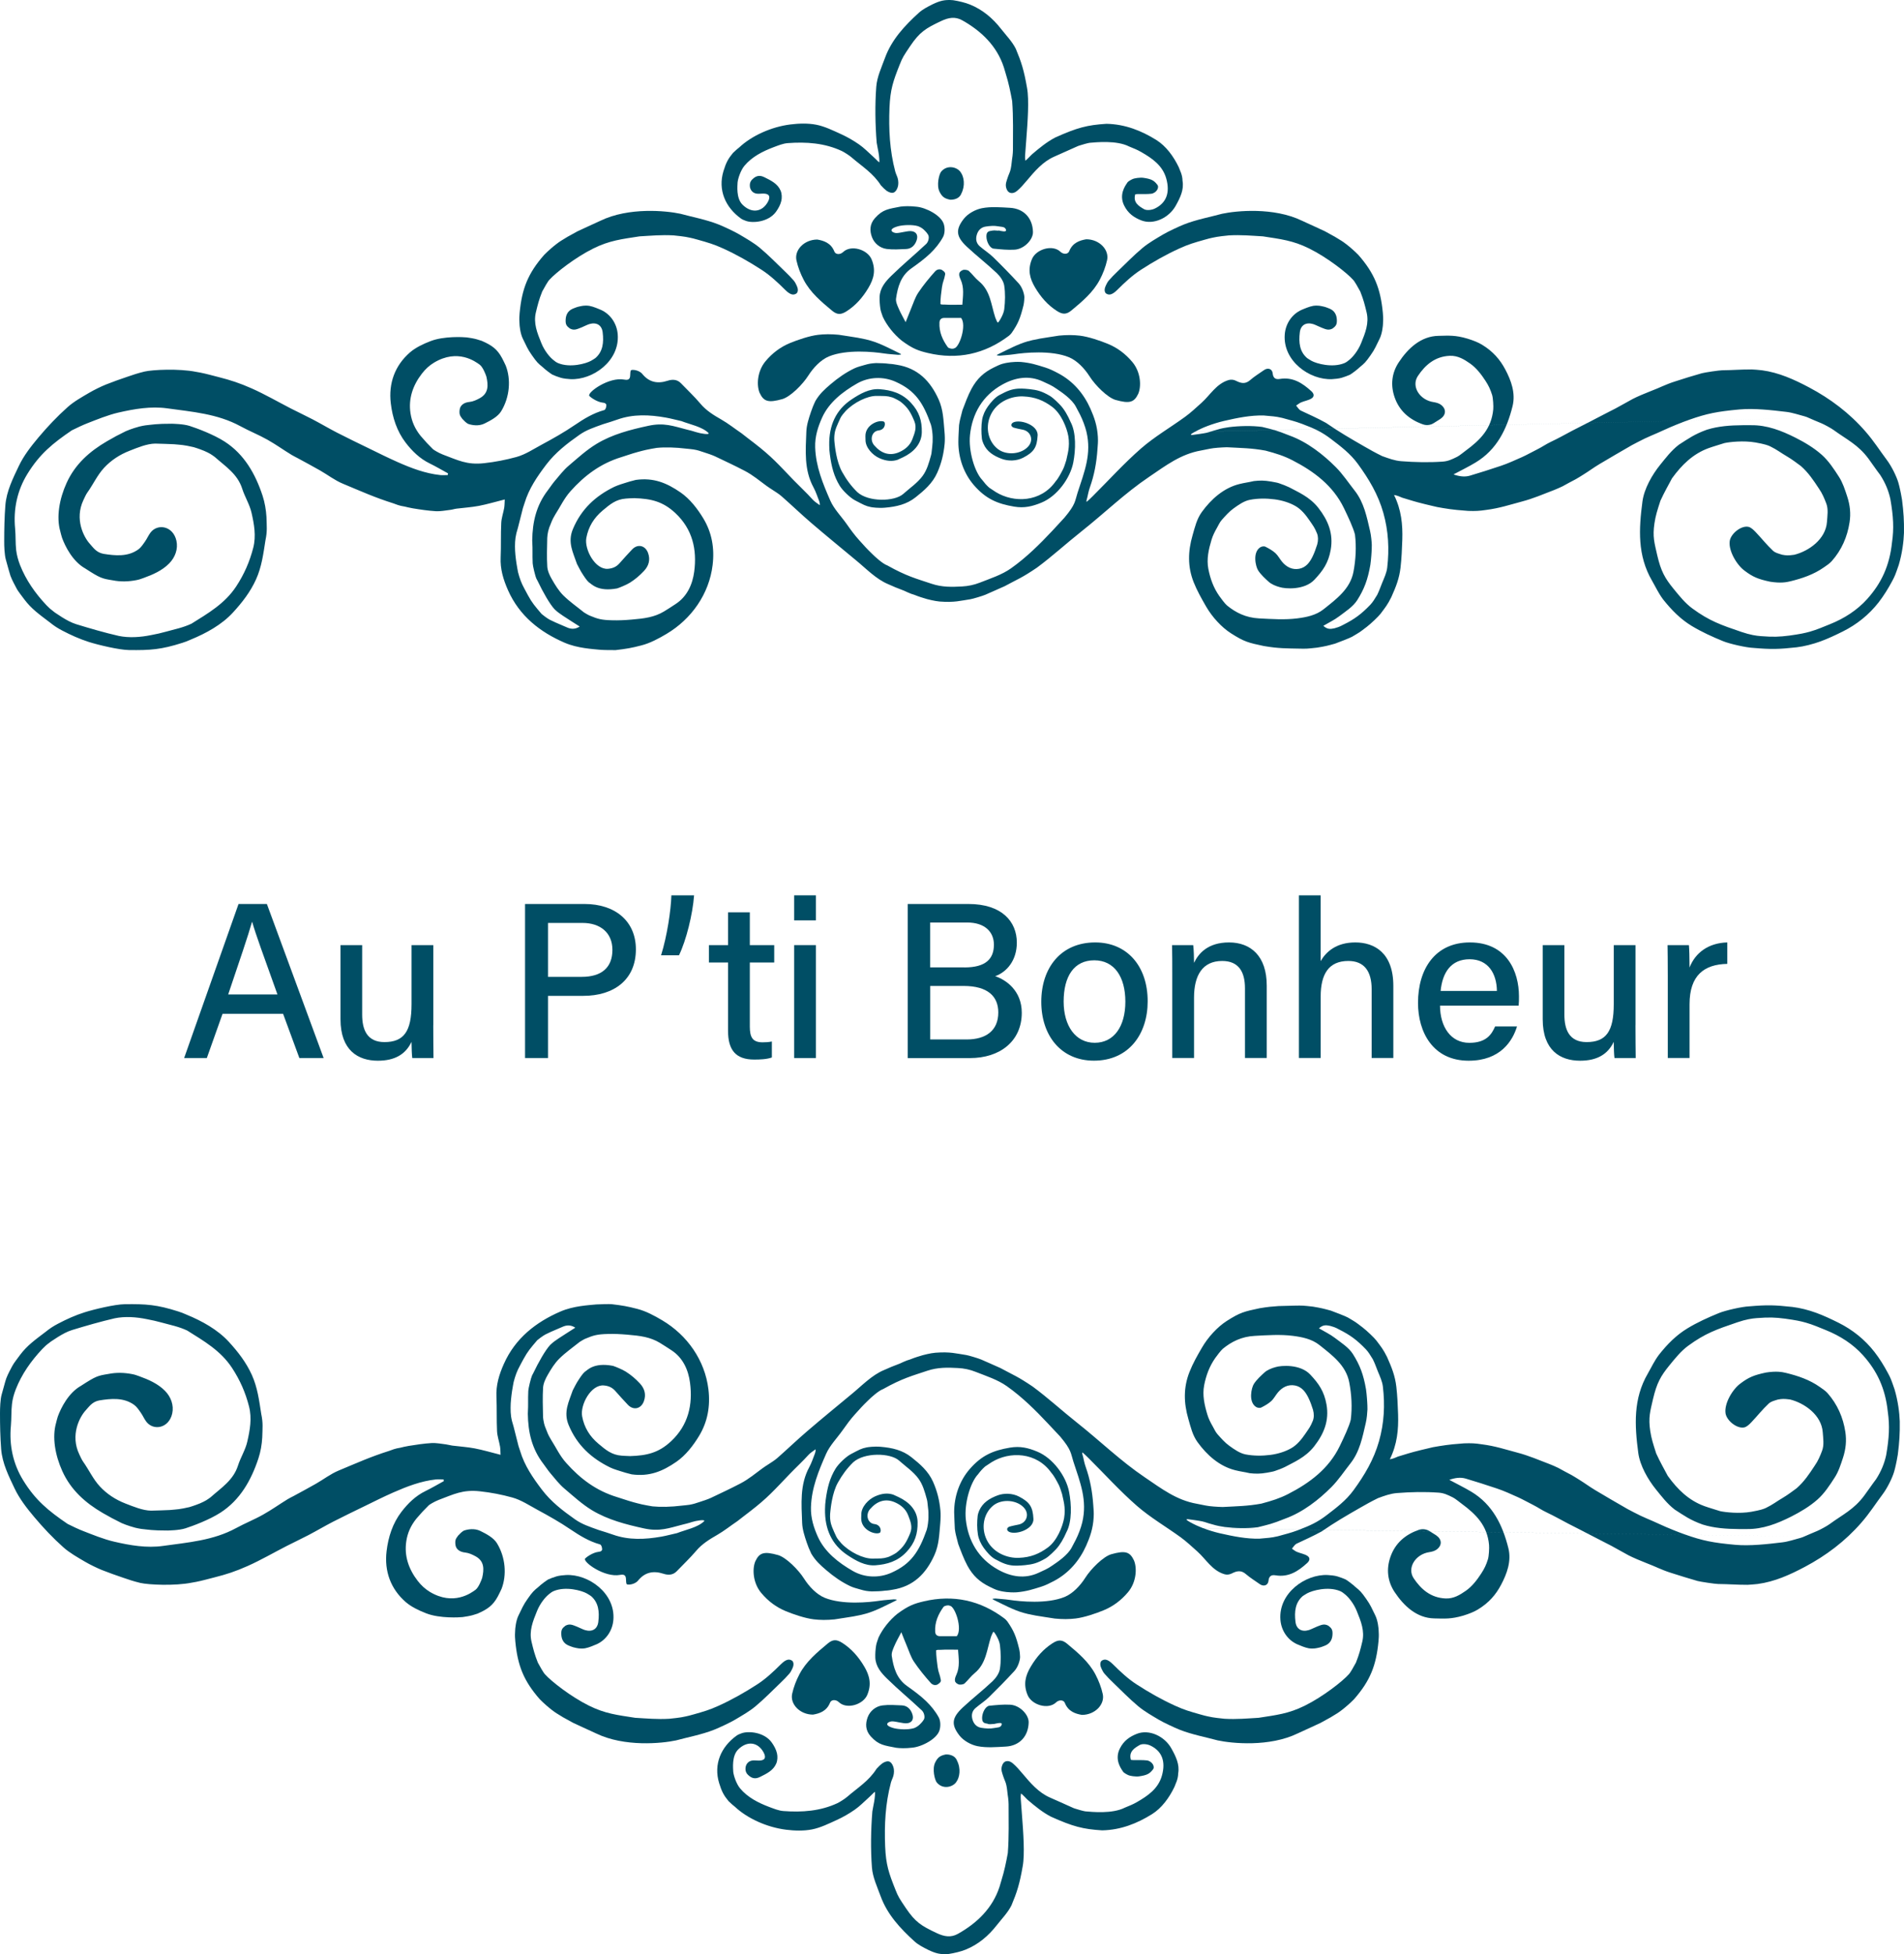 <?xml version="1.0" encoding="UTF-8"?>
<svg xmlns="http://www.w3.org/2000/svg" width="230" height="236" viewBox="0 0 230 236" fill="none">
  <path d="M128.588 62.511C129.967 60.871 129.838 60.519 130.168 59.509C130.994 56.97 131.882 54.822 131.24 52.144C131.083 51.491 130.771 50.67 130.464 50.062C130.274 49.688 130.168 49.504 129.972 49.13C129.492 48.199 128.247 47.367 127.627 46.949C127.058 46.541 126.55 46.34 125.963 46.067C124.322 45.308 122.658 45.57 121.084 46.441C118.683 47.769 117.443 49.967 117.175 52.529C116.974 54.448 117.728 56.976 118.638 57.947C118.934 58.332 119.146 58.589 119.509 58.907C119.733 59.057 120.118 59.32 120.302 59.431C122.485 60.765 125.734 60.67 127.516 58.137C127.856 57.757 128.163 57.149 128.426 56.647C128.621 56.212 128.643 56.05 128.805 55.581C128.923 54.939 129.274 54.002 129.051 52.668C128.861 51.625 128.191 49.951 127.102 49.136C126.064 48.36 125.02 47.931 123.602 47.875C123.378 47.864 123.289 47.864 123.06 47.886C121.681 47.998 120.179 48.779 119.576 50.341C119.029 51.753 119.414 53.343 120.52 54.214C121.575 55.051 123.451 54.867 124.266 53.851C124.891 53.07 124.478 52.032 123.468 51.876C123.339 51.853 122.641 51.714 122.412 51.63C122.122 51.48 122.105 51.279 122.295 51.083C122.999 50.542 125.416 51.251 125.344 52.59C125.266 54.041 124.875 54.61 123.602 55.274C122.798 55.693 121.787 55.698 121.039 55.425C120.034 55.056 119.213 54.549 118.795 53.578C118.722 53.416 118.627 53.142 118.61 52.964C118.527 52.211 118.521 51.429 118.638 50.693C118.728 50.129 119.001 49.549 119.336 49.086C119.693 48.589 120.19 47.998 120.721 47.713C121.698 47.183 122.228 46.993 122.982 46.937C123.501 46.898 124.333 46.988 124.344 46.993C125.26 47.094 125.801 47.216 126.801 47.797C127.264 48.065 127.962 48.796 128.091 48.935C128.576 49.448 129.006 50.213 129.33 50.972C130.011 52.239 129.95 54.331 129.648 55.865C129.28 57.74 127.717 59.922 125.79 60.709C124.724 61.144 123.758 61.395 122.502 61.183C120.503 60.843 119.09 60.263 117.639 58.583C116.399 57.143 115.768 55.274 115.768 53.377C115.768 52.707 115.824 52.015 115.852 51.346C115.958 50.626 116.003 50.587 116.26 49.549C116.528 48.835 116.946 47.702 117.365 46.937C118.035 45.715 118.839 44.973 120.062 44.376C120.888 43.974 120.922 43.974 121.463 43.846C121.67 43.812 122.329 43.662 123.317 43.712C124.545 43.824 125.254 44.069 126.276 44.387C126.812 44.555 127.326 44.811 127.828 45.079C129.637 46.033 130.91 47.54 131.72 49.354C132.183 50.397 132.54 51.401 132.619 52.746C132.658 53.377 132.607 53.728 132.574 54.231C132.457 55.91 132.183 57.372 131.658 58.856C131.513 59.264 131.435 59.666 131.34 60.09C131.307 60.207 131.195 60.575 131.262 60.603C131.407 60.508 131.882 60.039 131.999 59.922C133.942 57.992 135.79 55.944 137.85 54.147C139.486 52.724 141.395 51.619 143.16 50.336C143.852 49.834 144.483 49.236 145.125 48.662C146.197 47.707 146.923 46.346 148.408 45.9C148.704 45.81 149.033 45.849 149.307 45.989C149.921 46.301 150.435 46.413 151.015 45.905C151.529 45.453 152.126 45.096 152.685 44.7C153.159 44.359 153.69 44.544 153.74 45.102C153.796 45.654 154.075 45.849 154.583 45.766C156.163 45.503 157.33 46.257 158.419 47.255C158.771 47.579 158.776 47.914 158.402 48.137C158.039 48.355 157.581 48.422 157.185 48.589C156.967 48.684 156.777 48.846 156.571 48.98C156.749 49.186 156.906 49.46 157.107 49.571C158.078 50.029 159.167 50.509 160.178 51.072C161.746 52.155 163.125 52.953 164.784 53.907C165.443 54.286 166.096 54.66 166.967 55.084C167.771 55.369 168.441 55.631 169.261 55.698C170.925 55.827 172.611 55.865 174.275 55.748C174.928 55.704 175.386 55.48 176.028 55.163C176.307 55.023 176.793 54.616 177.039 54.437C178.842 53.115 180.171 51.759 180.383 49.426C180.417 49.058 180.361 48.081 180.249 47.707C180.031 47.021 179.825 46.58 179.445 45.994C178.937 45.208 178.323 44.415 177.569 43.891C176.883 43.416 176.123 42.931 175.129 42.97C173.337 43.048 172.165 44.08 171.277 45.408C170.439 46.669 171.506 48.316 173.159 48.561C173.477 48.611 173.829 48.701 174.074 48.89C174.744 49.409 174.688 50.129 173.99 50.598C173.734 50.771 173.46 50.922 173.198 51.095C172.812 51.346 172.327 51.401 171.891 51.251C170.233 50.67 169.033 49.61 168.469 47.986C167.961 46.53 168.106 45.062 168.966 43.757C170.077 42.072 171.64 40.604 173.75 40.559C175.023 40.531 175.799 40.459 177.279 40.9C177.999 41.123 178.574 41.357 179.027 41.631C180.361 42.44 181.21 43.439 181.84 44.627C182.538 45.944 183.102 47.473 182.717 49.041C182.03 51.814 180.824 54.303 178.25 55.854C177.424 56.357 176.548 56.775 175.582 57.294C176.28 57.54 176.927 57.629 177.564 57.445C178.82 57.076 180.071 56.669 181.31 56.256C182.198 55.96 183.007 55.575 183.862 55.202C184.476 54.928 185.09 54.571 185.698 54.27C186.268 53.991 186.759 53.633 187.385 53.338C188.261 52.93 188.987 52.512 189.936 52.01C190.885 51.508 191.745 51.106 192.633 50.626C193.47 50.174 194.33 49.767 195.168 49.32C195.927 48.918 196.48 48.584 197.239 48.176C197.725 47.919 198.853 47.445 199.366 47.25C200.511 46.82 201.175 46.435 202.342 46.067C203.822 45.598 204.073 45.503 205.569 45.079C205.893 44.984 207.696 44.717 208.037 44.717C209.455 44.7 210.192 44.616 211.61 44.616C211.722 44.616 212.593 44.683 212.833 44.717C214.888 44.99 216.741 45.838 218.545 46.792C221.091 48.143 223.408 49.878 225.351 52.116C226.378 53.293 227.042 54.37 227.958 55.592C228.488 56.301 229.091 57.512 229.315 58.276C229.438 58.7 229.426 58.706 229.532 59.152C229.594 59.409 229.65 59.727 229.761 60.352C229.951 61.864 230.018 62.869 229.996 64.359C229.962 65.385 229.784 66.825 229.365 68.231C228.946 69.442 228.896 69.57 228.578 70.167C228.098 71.066 227.556 71.942 226.936 72.745C225.769 74.241 224.301 75.418 222.609 76.261C221.722 76.702 220.817 77.131 219.896 77.466C219.014 77.784 217.942 78.069 217.015 78.175C214.876 78.409 213.961 78.431 211.817 78.247C210.957 78.214 208.947 77.762 208.143 77.433C206.848 76.903 205.558 76.317 204.363 75.597C203.007 74.776 201.94 73.694 200.907 72.399C200.315 71.601 200.019 70.921 199.573 70.151C197.775 67.07 197.97 63.867 198.406 60.558C198.613 59.007 199.584 57.328 200.533 56.15C201.214 55.313 201.879 54.42 202.8 53.712C203.978 52.958 204.681 52.439 206.178 51.898C207.557 51.463 209.048 51.362 210.516 51.351C210.851 51.351 211.186 51.351 211.521 51.351C213.458 51.323 215.211 52.015 216.886 52.858C218.009 53.422 219.125 54.091 220.058 54.917C220.89 55.654 221.537 56.641 222.146 57.59C222.604 58.298 222.861 59.119 223.134 59.945C223.486 61.016 223.586 62.02 223.424 63.075C223.156 64.833 222.464 66.423 221.275 67.762C221.012 68.058 220.666 68.281 220.337 68.51C219.103 69.381 217.696 69.855 216.256 70.206C215.792 70.318 215.083 70.452 213.827 70.251C212.375 69.944 211.739 69.671 210.773 68.945C209.812 68.259 208.785 66.535 208.947 65.346C209.07 64.459 210.315 63.449 211.192 63.622C211.515 63.683 211.828 63.996 212.074 64.252C212.777 64.989 213.414 65.798 214.151 66.49C214.441 66.763 214.748 66.825 215.273 66.992C215.775 67.087 216.004 67.104 216.747 66.998C218.494 66.563 220.549 65.123 220.694 63.03C220.744 62.299 220.873 61.507 220.622 60.832C220.387 60.212 220.13 59.587 219.739 59.029C219.058 57.992 218.461 57.093 217.545 56.284C217.132 55.977 216.429 55.447 215.898 55.14C215.111 54.683 214.664 54.309 213.849 53.913C213.564 53.773 213.19 53.639 212.068 53.438C210.622 53.181 208.919 53.377 208.305 53.511C207.819 53.673 206.965 53.913 206.401 54.119C204.503 54.811 203.152 56.145 201.974 57.768C201.499 58.667 201.069 59.403 200.578 60.469C200.187 61.658 199.992 62.294 199.858 63.181C199.606 64.844 199.858 65.569 200.193 67.065C200.639 68.973 201.103 69.816 202.186 71.138C202.867 71.97 203.565 72.846 204.425 73.476C206.485 74.989 207.87 75.468 210.365 76.317C211.409 76.674 212.163 76.785 212.699 76.824C214.218 76.942 214.91 76.914 216.161 76.757C217.489 76.568 217.953 76.473 218.656 76.278C219.483 76.043 220.281 75.697 221.079 75.374C222.788 74.687 224.346 73.688 225.557 72.338C227.249 70.452 228.254 68.348 228.55 65.519C228.801 63.823 228.717 62.372 228.354 60.274C228.142 59.286 227.751 58.326 227.132 57.367C226.646 56.736 226.194 56.055 225.714 55.402C224.457 53.706 223.134 53.12 221.481 51.92C221.208 51.719 220.348 51.251 220.019 51.117C219.432 50.883 218.857 50.626 218.282 50.375L218.014 50.285C217.277 50.096 216.546 49.834 215.798 49.744C214.028 49.532 211.895 49.287 210.125 49.448C207.406 49.7 206.189 49.945 204.09 50.682C203.241 50.977 201.856 51.535 201.047 51.915C199.835 52.484 199.065 52.735 197.881 53.366C197.842 53.388 197.189 53.734 197.144 53.751C195.357 54.789 194.743 55.135 193.219 56.044C192.482 56.485 192.013 56.853 191.282 57.305C191.097 57.422 190.55 57.768 190.355 57.869C189.668 58.226 189.434 58.36 188.758 58.728C188.563 58.834 187.904 59.113 187.703 59.191C186.38 59.699 185.185 60.218 183.823 60.575C182.382 60.955 181.17 61.373 179.512 61.585C178.675 61.708 178.262 61.73 177.363 61.702C176.849 61.663 176.497 61.635 175.984 61.585C175.275 61.518 175.035 61.468 174.337 61.362C173.868 61.295 173.326 61.183 172.868 61.061C172.829 61.05 172.159 60.882 172.12 60.882C170.78 60.553 170.551 60.452 169.384 60.106C169.194 60.023 168.748 59.822 168.396 59.777C169.289 61.585 169.451 63.365 169.395 65.19C169.362 66.261 169.306 67.472 169.183 68.532C169.033 69.849 168.636 70.854 168.067 72.12C167.598 73.058 167.369 73.32 166.755 74.14C166.531 74.436 165.61 75.318 165.113 75.697C164.114 76.456 164.41 76.25 163.332 76.897C163.131 77.02 161.73 77.567 161.277 77.728C160.373 77.98 160.111 78.052 159.094 78.214C157.916 78.342 157.905 78.359 156.828 78.331C156.314 78.331 155.555 78.303 154.952 78.281C154.131 78.231 153.684 78.186 152.668 78.019C150.82 77.622 150.345 77.533 148.693 76.478C147.559 75.753 146.426 74.52 145.678 73.22C145.131 72.266 144.6 71.334 144.193 70.312C143.45 68.432 143.5 66.574 144.059 64.649C144.343 63.661 144.561 62.69 145.181 61.831C146.303 60.285 147.816 58.929 149.72 58.455C150.379 58.293 150.803 58.254 151.468 58.098C152.166 58.02 152.69 58.003 153.573 58.159C154.058 58.254 154.248 58.276 154.499 58.36C154.935 58.505 155.398 58.689 155.744 58.856C156.744 59.403 158.201 59.984 159.262 61.345C160.429 62.841 161.093 64.437 160.747 66.395C160.468 67.991 159.803 68.923 158.787 70.005C157.581 71.294 155.253 71.122 154.583 70.904C154.114 70.787 153.567 70.541 153.271 70.273C152.841 69.883 152.316 69.414 151.981 68.889C151.68 68.432 151.283 66.713 152.233 66.1C152.394 65.993 152.69 65.943 152.847 66.021C153.277 66.233 153.712 66.479 154.064 66.797C154.388 67.093 154.594 67.511 154.879 67.852C155.415 68.488 156.113 68.845 156.945 68.689C157.777 68.532 158.24 67.879 158.581 67.165C158.81 66.685 158.949 66.261 159.117 65.754C159.256 65.246 159.24 64.788 159.094 64.42C158.793 63.678 158.631 63.51 158.19 62.857C157.749 62.205 157.196 61.529 156.532 61.139C155.778 60.692 154.862 60.425 153.98 60.307C152.997 60.179 151.953 60.173 150.982 60.363C150.278 60.497 149.608 60.971 149.005 61.407C148.469 61.792 148.017 62.311 147.576 62.807C147.336 63.075 147.191 63.427 147.007 63.745C146.744 64.202 146.515 64.654 146.353 65.179C146.002 66.351 145.734 67.517 145.968 68.716C146.203 69.916 146.599 70.999 147.291 71.981C147.459 72.226 147.989 72.935 148.218 73.119C149.262 73.973 150.479 74.598 152.087 74.682C153.623 74.76 155.186 74.871 156.694 74.682C157.788 74.542 158.966 74.319 159.904 73.566C161.445 72.338 163.098 71.127 163.494 69.068C163.773 67.6 163.862 66.032 163.678 64.559C163.488 63.767 162.852 62.417 162.349 61.373C161.026 58.633 158.704 56.915 156.102 55.575C155.086 55.056 154.159 54.761 152.869 54.42C151.166 54.108 149.988 54.113 148.201 54.013C147.565 54.03 146.627 54.091 146.158 54.191C145.963 54.231 145.287 54.37 145.092 54.404C142.629 54.833 140.848 56.212 138.794 57.601C135.879 59.565 133.378 62.009 130.642 64.174C128.828 65.608 127.119 67.182 125.26 68.555C123.39 69.816 123.099 69.855 121.352 70.798C120.291 71.261 119.827 71.484 119.018 71.83C118.705 71.964 117.522 72.321 117.237 72.366C116.025 72.544 115.316 72.784 113.507 72.645C112.899 72.595 111.977 72.349 111.977 72.349C111.235 72.115 111.235 72.143 110.42 71.825C110.057 71.746 109.214 71.339 109.186 71.328C108.376 71.027 107.93 70.837 107.31 70.558C105.819 69.944 104.585 68.627 103.357 67.628C101.581 66.15 99.789 64.688 98.031 63.181C96.797 62.126 95.63 60.999 94.407 59.928C94.044 59.61 93.614 59.364 93.212 59.091C93.084 59.002 92.866 58.879 92.576 58.661C91.777 58.086 90.979 57.389 89.935 56.848C88.595 56.15 87.729 55.765 86.367 55.107C86.138 54.995 85.295 54.694 85.044 54.627C84.525 54.459 84.318 54.37 83.782 54.281C83.603 54.247 83.062 54.203 82.933 54.186C81.56 54.019 80.304 53.991 79.327 54.091C79.047 54.136 78.377 54.253 78.043 54.331C77.73 54.409 77.311 54.504 77.032 54.588C76.194 54.816 75.809 54.978 75.039 55.213C72.554 55.977 70.628 57.411 68.919 59.32C68.121 60.218 67.697 61.178 67.066 62.154C66.664 62.835 66.619 63.053 66.524 63.276C66.374 63.633 66.312 63.773 66.223 64.141C66.161 64.392 66.111 64.755 66.106 64.967C66.083 66.122 66.038 67.277 66.111 68.426C66.145 68.957 66.401 69.509 66.681 69.983C67.077 70.67 67.501 71.367 68.06 71.919C68.819 72.667 69.707 73.281 70.539 73.956C70.589 74.001 71.192 74.347 71.242 74.347C72.202 74.749 72.644 74.877 73.928 74.91C74.726 74.933 75.424 74.899 76.278 74.827C77.869 74.693 79.036 74.542 80.209 73.845C80.683 73.56 81.141 73.259 81.599 72.957C83.023 72.037 83.659 70.552 83.86 69.029C84.212 66.373 83.659 63.901 81.571 61.953C80.075 60.558 78.64 60.224 76.635 60.162C76.306 60.162 75.787 60.196 75.608 60.212C74.391 60.302 73.688 60.91 72.8 61.652C71.745 62.539 71.08 63.611 70.829 64.961C70.572 66.345 71.895 68.823 73.442 68.694C74.034 68.644 74.458 68.449 74.832 68.03C75.34 67.467 75.837 66.892 76.362 66.351C77.032 65.653 77.953 65.859 78.288 66.791C78.579 67.6 78.372 68.337 77.791 68.951C77.255 69.52 76.753 69.95 76.094 70.368C75.681 70.63 74.821 70.977 74.553 71.06C72.174 71.512 71.426 70.48 71.13 70.324C70.862 70.073 70.633 69.743 70.204 69.057C70.204 69.046 69.802 68.348 69.695 68.103C69.238 66.741 68.534 65.502 69.204 63.901C70.215 61.479 71.94 59.894 74.212 58.789C74.447 58.678 74.748 58.572 74.994 58.488C75.413 58.343 75.647 58.293 76.066 58.153C76.116 58.137 76.758 57.964 76.809 57.958C78.953 57.662 80.538 58.315 82.224 59.481C83.335 60.252 84.257 61.44 84.966 62.617C85.976 64.291 86.334 66.178 86.082 68.242C85.664 71.724 83.531 74.765 80.51 76.557C79.544 77.131 78.539 77.667 77.49 77.94C76.3 78.253 75.67 78.359 74.38 78.51C74.224 78.526 72.805 78.504 72.526 78.476C71.577 78.376 69.779 78.298 68.199 77.617C65.234 76.333 62.75 74.391 61.371 71.289C60.801 70 60.411 68.722 60.478 67.305C60.539 65.927 60.478 64.537 60.55 63.159C60.578 62.545 60.801 61.942 60.907 61.334C60.958 61.027 60.952 60.709 60.974 60.319C59.841 60.603 58.853 60.899 57.842 61.094C56.955 61.261 56.044 61.317 55.146 61.429C54.883 61.462 54.632 61.552 54.37 61.58C53.794 61.647 53.208 61.769 52.633 61.736C51.706 61.68 50.785 61.541 49.87 61.39C49.406 61.312 49.16 61.239 48.887 61.178C48.781 61.156 48.474 61.1 48.446 61.094C48.055 60.999 48.167 61.022 47.525 60.793C45.258 60.078 43.644 59.342 41.405 58.41C40.439 58.008 39.585 57.344 38.669 56.82C37.782 56.312 36.877 55.832 35.978 55.341C35.878 55.285 35.409 55.051 35.247 54.95C34.136 54.275 33.455 53.756 32.305 53.103C31.244 52.506 30.105 52.054 29.033 51.468C26.275 49.967 23.204 49.733 20.2 49.315C18.229 49.041 16.236 49.382 14.293 49.828C13.037 50.118 11.669 50.682 10.603 51.095C10.128 51.273 9.134 51.736 8.676 51.971C6.365 53.544 4.79 54.828 3.311 57.233C2.088 59.214 1.597 61.474 1.826 63.84C1.909 64.704 1.854 65.581 1.954 66.445C2.027 67.048 2.194 67.651 2.412 68.22C3.138 70.067 4.266 71.663 5.617 73.097C5.868 73.365 6.164 73.627 6.471 73.85C6.683 74.029 6.817 74.085 7.085 74.274C7.158 74.325 7.348 74.453 7.487 74.537C8.034 74.877 8.615 75.201 9.229 75.39C10.926 75.909 12.629 76.406 14.36 76.802C15.594 77.053 16.962 76.964 18.263 76.696C18.838 76.596 19.485 76.445 20.083 76.278C21.11 75.993 22.11 75.798 23.126 75.323C25.113 74.079 27.162 72.907 28.536 70.815C29.502 69.341 30.161 67.829 30.591 66.155C30.959 64.716 30.697 63.298 30.384 61.92C30.155 60.916 29.569 60 29.256 59.013C28.687 57.233 27.229 56.329 25.956 55.196C25.566 54.906 25.32 54.733 24.656 54.448C24.555 54.404 23.991 54.18 23.394 54.002C22.143 53.717 21.97 53.739 21.026 53.65C20.379 53.617 19.552 53.594 18.743 53.572C17.749 53.589 16.66 54.041 15.655 54.437C14.466 54.9 13.422 55.581 12.573 56.496C11.742 57.395 11.278 58.471 10.519 59.532C10.396 59.699 10.156 60.218 10.078 60.391C8.978 62.707 10.128 64.889 10.865 65.692C11.278 66.15 11.641 66.724 12.501 66.886C13.897 67.109 15.438 67.271 16.711 66.351C17.04 66.111 17.28 65.737 17.52 65.396C17.766 65.05 17.928 64.649 18.185 64.314C19.05 63.192 20.909 63.516 21.311 65.302C21.535 66.295 21.155 67.316 20.44 68.041C19.586 68.912 18.464 69.397 17.336 69.805C17.012 69.911 16.878 69.983 16.504 70.056C15.516 70.251 14.556 70.273 13.612 70.084C12.322 69.872 12.132 69.844 10.29 68.65C8.771 67.801 7.861 65.96 7.493 64.944C7.431 64.771 7.314 64.308 7.281 64.163C6.795 62.472 7.152 60.291 8.04 58.337C9.073 56.055 10.82 54.515 12.914 53.293C13.746 52.808 14.338 52.49 15.203 52.071C15.466 51.959 15.957 51.77 16.214 51.697C16.398 51.647 16.543 51.608 16.839 51.513C17.118 51.446 17.347 51.401 17.57 51.368C18.408 51.284 18.888 51.167 20.786 51.173C20.904 51.184 22.126 51.189 22.914 51.441C23.796 51.725 25.778 52.456 27.14 53.332C29.513 54.861 30.859 57.249 31.724 59.883C31.981 60.67 32.137 61.58 32.187 62.417C32.215 63.538 32.305 64.124 32.065 65.262C31.808 66.903 31.612 68.46 30.926 69.978C30.239 71.495 29.251 72.762 28.151 73.962C26.799 75.441 24.901 76.478 23.07 77.232C22.59 77.444 22.445 77.5 22.032 77.633C19.48 78.448 18.151 78.543 15.555 78.504C14.377 78.487 11.853 77.885 10.731 77.528C9.603 77.165 8.57 76.702 7.515 76.149C6.985 75.87 6.571 75.614 6.019 75.167C4.718 74.179 3.791 73.527 2.937 72.388C2.68 72.014 2.183 71.44 1.976 71.016C1.787 70.636 1.502 70.167 1.262 69.537C1.078 68.979 1.066 68.839 0.709 67.595C0.542 67.003 0.502 65.954 0.508 65.341C0.508 63.907 0.536 62.461 0.648 61.033C0.782 59.32 1.563 57.774 2.278 56.267C2.87 55.023 3.752 53.896 4.645 52.83C5.734 51.535 6.906 50.291 8.168 49.169C8.944 48.477 9.877 47.964 10.787 47.428C11.328 47.11 12.25 46.653 12.836 46.424C13.668 46.095 14.511 45.794 15.36 45.509C16.052 45.275 16.599 45.079 17.459 44.873C18.447 44.644 21.607 44.493 23.678 44.906C23.796 44.928 24.092 44.979 24.209 45.001C24.806 45.113 25.85 45.397 26.437 45.548C27.838 45.905 28.955 46.262 30.434 46.921C32.042 47.641 33.578 48.528 35.147 49.337C36.012 49.783 36.9 50.191 37.759 50.643C38.753 51.161 39.714 51.736 40.713 52.25C41.969 52.897 43.237 53.505 44.51 54.125C45.676 54.694 46.838 55.274 48.021 55.799C49.674 56.53 51.355 57.177 53.175 57.372C53.476 57.406 53.783 57.372 54.09 57.372L54.118 57.166C53.381 56.764 52.656 56.334 51.902 55.966C50.707 55.386 49.78 54.471 49.004 53.461C47.943 52.082 47.407 50.414 47.206 48.701C46.922 46.29 47.698 44.153 49.512 42.568C50.182 41.988 51.081 41.553 52.008 41.196C53.655 40.559 56.039 40.71 56.396 40.749C56.664 40.777 57.312 40.894 57.574 40.972C57.714 41.017 58.049 41.123 58.188 41.162C59.395 41.687 60.059 42.15 60.645 43.243C60.718 43.383 61.036 44.008 61.092 44.153C61.745 45.821 61.578 47.97 60.539 49.666C60.132 50.33 59.272 50.782 58.529 51.15C57.826 51.496 57.01 51.357 56.53 51.184C56.212 50.994 56.067 50.804 55.849 50.587C55.598 50.224 55.458 50.112 55.52 49.515C55.581 48.918 56.072 48.6 56.726 48.539C57.139 48.5 57.558 48.304 57.937 48.098C59.048 47.501 58.987 46.502 58.752 45.475C58.652 45.169 58.334 44.343 57.954 44.047C57.424 43.656 55.291 42.077 52.427 43.796C51.857 44.136 51.371 44.594 50.964 45.124C49.886 46.519 49.311 48.132 49.59 49.923C49.747 50.916 50.126 51.792 50.819 52.651C51.399 53.332 51.723 53.673 52.309 54.253C52.388 54.331 52.968 54.688 53.493 54.895C55.319 55.575 56.391 56.172 58.484 55.938C59.819 55.793 61.12 55.536 62.387 55.19C63.459 54.895 64.447 54.231 65.436 53.7C66.798 52.969 68.149 52.205 69.428 51.334C70.544 50.576 71.666 49.889 72.984 49.527C73.152 49.482 73.241 49.181 73.246 48.924C73.246 48.868 73.202 48.656 72.811 48.628C72.046 48.539 71.264 47.919 71.186 47.813C70.913 47.395 73.548 45.492 75.413 45.844C75.882 45.933 76.122 45.816 76.127 45.297C76.122 45.124 76.161 44.789 76.2 44.744C76.278 44.583 77.183 44.666 77.585 45.157C78.4 46.162 79.421 46.379 80.644 45.983C81.208 45.799 81.789 45.799 82.258 46.285C83.04 47.105 83.877 47.88 84.603 48.745C85.312 49.588 86.2 50.135 87.132 50.665C87.981 51.15 88.768 51.781 89.578 52.328C89.667 52.389 91.001 53.449 91.096 53.5C93.296 55.202 93.96 56.016 95.898 58.02C96.657 58.801 97.455 59.532 98.181 60.346C98.36 60.547 98.728 60.798 99.024 61.01C99.058 60.787 98.963 60.542 98.946 60.492C98.734 59.956 98.55 59.375 98.271 58.862C97.109 56.725 97.321 54.409 97.405 52.127C97.433 51.334 97.701 50.52 97.963 49.744C98.097 49.348 98.259 48.924 98.511 48.405C99.024 47.551 99.588 47.038 100.342 46.396C101.235 45.637 102.173 44.979 103.217 44.482C103.597 44.304 104.01 44.203 104.418 44.086C104.987 43.919 105.233 43.885 105.819 43.846C106.461 43.857 106.913 43.868 107.444 43.941C107.779 43.952 108.119 44.019 108.326 44.053C110.85 44.449 112.379 46 113.39 48.249C113.943 49.482 113.965 50.721 114.088 52.054C114.144 52.646 114.149 53.193 114.11 53.6C113.987 54.856 113.725 55.949 113.217 57.093C112.636 58.393 111.62 59.247 110.604 60.056C109.526 60.916 108.276 61.194 106.908 61.312C106.082 61.384 105.333 61.267 105.199 61.239C104.541 61.105 104.34 60.971 103.295 60.43C102.698 60.118 101.794 59.253 101.431 58.656C100.744 57.523 100.442 56.379 100.247 54.878C100.191 54.443 100.174 54.253 100.169 53.784C100.124 51.346 101.001 49.482 102.86 48.243C103.921 47.535 105.037 46.91 106.271 47.004C107.645 47.11 108.94 47.462 110.029 48.634C111.051 49.727 111.38 50.827 111.352 52.211C111.324 53.628 110.33 54.638 109.074 55.229C108.678 55.419 108.644 55.436 108.421 55.531C107.779 55.743 107.07 55.704 106.227 55.33C105.412 54.967 104.557 54.069 104.552 53.148C104.552 52.992 104.552 52.847 104.541 52.691C104.507 51.284 106.199 50.637 106.785 50.927C106.986 51.039 106.975 51.887 106.137 51.982C105.3 52.077 105.037 53.12 105.601 53.779C106.433 54.749 107.461 55.118 108.622 54.604C109.292 54.309 109.917 53.834 110.224 53.014C110.492 52.289 110.771 51.647 110.453 50.871C110.029 49.839 109.672 49.203 108.789 48.517C108.627 48.394 107.985 48.053 107.773 47.992C107.109 47.791 106.874 47.83 105.892 47.813C104.797 47.797 103.156 48.589 102.145 49.649C101.961 49.839 101.632 50.252 101.537 50.453C101.325 50.916 101.202 51.167 101.012 51.641C100.861 52.032 100.705 52.635 100.817 53.528C100.85 53.812 101.023 55.732 101.727 56.993C102.263 57.941 102.793 58.678 103.569 59.437C104.903 60.648 108.052 60.592 109.108 59.654C109.906 58.94 110.833 58.321 111.453 57.473C111.972 56.764 112.206 55.938 112.48 54.939C112.552 54.677 112.541 54.431 112.608 53.974C112.67 53.466 112.664 53.327 112.664 52.774C112.664 52.456 112.575 51.63 112.452 51.279C111.536 48.678 110.582 47.177 108.203 46.111C106.729 45.447 104.97 45.492 103.524 46.318C101.794 47.311 100.135 48.595 99.303 50.447C98.823 51.519 98.427 52.707 98.472 54.03C98.55 56.357 99.404 58.41 100.297 60.452C100.755 61.49 101.62 62.35 102.285 63.298C102.754 63.968 103.234 64.626 103.781 65.229C104.585 66.111 104.568 66.127 105.423 66.959C105.663 67.193 106.618 68.092 107.193 68.287C109.504 69.587 110.693 69.883 112.541 70.502C113.803 70.926 114.992 70.893 116.215 70.826C116.946 70.787 117.672 70.636 118.353 70.368C119.638 69.86 121.017 69.425 122.133 68.633C124.009 67.305 125.589 65.726 127.125 64.096M220.65 50.425L144.327 52.149C143.707 52.484 143.807 52.551 144.036 52.529C144.472 52.467 145.32 52.361 145.75 52.266C146.152 52.177 146.409 52.054 146.806 51.954C147.236 51.842 147.37 51.747 148.464 51.586C149.731 51.429 151.216 51.396 152.461 51.558C153.874 51.909 154.125 51.943 155.733 52.584C157.916 53.366 159.859 54.906 161.361 56.412C162.21 57.266 162.891 58.298 163.639 59.247C164.778 60.692 165.107 62.439 165.509 64.158C165.632 64.693 165.694 65.424 165.71 65.798C165.716 66.401 165.649 67.109 165.655 67.082C165.632 67.534 165.582 67.796 165.537 68.209C165.225 70.011 164.795 71.144 163.952 72.478C163.444 73.275 162.539 73.845 161.752 74.442C161.188 74.871 160.524 75.184 159.854 75.58C160.373 76.043 160.73 75.971 161.205 75.876C161.523 75.781 161.785 75.72 162.249 75.463C163.639 74.76 164.438 74.174 165.526 73.041C165.833 72.723 166.068 72.321 166.369 71.83C166.676 71.189 166.699 71.027 166.972 70.368C167.218 69.777 167.503 69.168 167.575 68.543C167.832 66.323 167.726 64.141 167.106 61.942C166.481 59.721 165.359 57.852 164.024 56.022C163.125 54.789 161.947 53.896 160.775 53.008C159.714 52.199 158.838 51.77 157.313 51.201C156.37 50.843 155.862 50.754 154.89 50.47C153.997 50.263 153.701 50.28 152.679 50.179C151.077 50.129 149.43 50.475 147.872 50.832C147.241 50.977 146.482 51.212 145.879 51.441C145.304 51.658 144.874 51.859 144.327 52.155L220.65 50.425ZM62.571 63.717C62.253 64.721 62.214 65.223 62.208 65.993C62.208 66.669 62.287 67.349 62.387 68.025C62.437 68.393 62.583 69.113 62.577 69.102C62.767 69.833 62.99 70.457 63.336 71.071C63.47 71.339 63.632 71.607 63.777 71.892C64.285 72.829 64.626 73.203 65.424 74.146C66.011 74.631 66.407 74.86 66.575 74.922C67.261 75.268 67.792 75.452 68.49 75.77C68.981 75.993 69.495 76.015 70.025 75.664C69.316 75.212 68.657 74.799 68.009 74.369C67.68 74.152 67.306 73.889 66.988 73.577C66.407 72.952 65.592 71.518 64.939 70.151C64.905 70.084 64.844 69.972 64.799 69.888C64.659 69.598 64.358 68.337 64.347 68.03C64.297 66.825 64.364 66.585 64.291 65.268C64.325 63.047 64.771 61.038 66.184 59.202C66.446 58.862 66.736 58.41 67.016 58.086C67.546 57.462 68.076 56.77 68.702 56.239C69.785 55.319 70.851 54.337 72.063 53.606C73.972 52.45 76.144 51.892 78.316 51.424C80.209 51.011 81.303 51.452 83 51.887C83.084 51.898 83.877 52.105 84.112 52.194C84.586 52.35 85.786 52.556 85.585 52.289C84.798 51.524 83.335 51.256 82.314 50.855C81.711 50.726 81.069 50.542 80.432 50.431C78.461 50.079 76.496 49.984 74.564 50.676C74 50.877 73.492 51.028 72.85 51.228C71.666 51.653 70.823 51.932 69.992 52.517C68.529 53.544 67.111 54.632 65.988 56.105C64.888 57.556 63.889 59.013 63.364 60.765C63.303 60.971 63.241 61.139 63.169 61.356" fill="#004E65"></path>
  <path d="M106.232 19.606C106.232 19.015 106.154 18.523 106.026 17.91C105.992 17.737 105.964 17.608 105.903 17.235C105.724 15.064 105.685 12.642 105.853 10.466C105.942 9.288 106.489 8.133 106.902 7.001C107.712 4.78 109.286 3.095 110.995 1.543C111.464 1.119 112.044 0.823 112.692 0.5C113.535 0.104 114.116 -0.069 115.143 0.025C115.791 0.126 116.611 0.316 117.192 0.556C118.711 1.175 119.922 2.207 120.927 3.491C121.547 4.283 122.278 5.02 122.714 5.907C123.356 7.441 123.691 8.446 124.065 10.617C124.333 12.062 124.138 14.729 123.976 16.822C123.903 17.675 123.875 18.094 123.831 18.752C123.814 19.003 123.819 19.126 123.859 19.4C124.06 19.294 124.506 18.769 124.679 18.624C125.561 17.871 126.466 17.128 127.476 16.604C130.123 15.415 131.334 15.097 133.663 14.952C135.924 14.997 137.9 15.795 139.681 16.905C140.848 17.636 141.758 18.869 142.4 20.209C142.507 20.544 142.836 21.074 142.847 21.827C143.043 22.926 142.551 23.903 142.021 24.851C141.217 26.302 139.346 27.212 137.833 26.604C137.029 26.28 136.276 25.811 135.784 24.801C135.165 23.518 135.885 22.485 136.175 22.067C136.214 21.933 136.661 21.687 136.84 21.615C137.001 21.548 137.197 21.526 137.376 21.492C137.655 21.481 137.789 21.436 138.085 21.47C139.118 21.609 139.413 21.821 139.771 22.273C140.117 22.625 139.681 23.328 139.056 23.401C138.526 23.462 137.984 23.423 137.454 23.434C137.348 23.434 137.242 23.456 137.135 23.468C136.845 24.466 137.582 24.901 138.196 25.259C138.515 25.443 139.123 25.37 139.492 25.192C140.91 24.511 141.356 23.255 140.882 21.559C140.435 19.974 139.173 19.121 137.867 18.367C137.303 18.044 137.013 17.954 136.398 17.692C134.88 16.916 132.406 17.184 131.63 17.246C131.401 17.274 130.704 17.474 130.385 17.581C130.235 17.631 130.196 17.642 130.084 17.698C129.051 18.161 128.269 18.518 127.359 18.914C125.963 19.522 124.986 20.689 124.015 21.838C123.658 22.262 123.289 22.692 122.865 23.049C122.329 23.506 121.737 23.378 121.553 22.709C121.419 22.234 121.575 21.922 121.731 21.431C121.854 21.046 122.016 20.795 122.1 20.365C122.2 19.885 122.195 19.578 122.312 18.83C122.34 18.674 122.357 18.261 122.362 18.105C122.362 16.119 122.418 14.177 122.267 12.207C122.061 11.085 121.843 10.025 121.508 8.954C121.419 8.658 121.363 8.44 121.268 8.145C120.436 5.566 118.549 3.747 116.237 2.453C115.389 1.978 114.585 2.118 113.697 2.537C111.782 3.429 111.079 3.898 109.956 5.555C109.136 6.772 109.029 6.934 108.694 7.776C107.89 9.791 107.544 10.784 107.449 13.005C107.343 15.6 107.472 18.177 108.142 20.705C108.214 20.984 108.365 21.258 108.438 21.52C108.538 21.872 108.549 22.29 108.438 22.619C108.181 23.356 107.762 23.468 107.103 23.043C106.902 22.893 106.629 22.63 106.411 22.385C105.467 20.906 104.2 20.153 102.81 18.959C102.581 18.763 101.972 18.373 101.693 18.239C99.611 17.268 97.394 17.117 95.155 17.285C94.574 17.329 93.994 17.575 93.436 17.781C92.112 18.284 90.839 18.931 89.929 20.019C89.477 20.555 89.142 21.565 89.097 22.044C89.086 22.418 88.907 23.914 89.678 24.701C90.739 25.778 92.051 25.66 92.76 24.377C93.117 23.724 92.916 23.373 92.185 23.378C92.051 23.378 91.917 23.384 91.783 23.395C90.789 23.479 90.633 22.764 90.594 22.608C90.555 22.251 90.577 22.056 90.767 21.777C91.197 21.308 91.649 21.057 92.336 21.403C93.128 21.799 93.932 22.173 94.295 23.021C94.452 23.389 94.474 23.875 94.379 24.271C94.273 24.729 94.022 25.181 93.743 25.571C92.827 26.838 90.917 26.966 90.125 26.682C89.929 26.609 89.706 26.531 89.527 26.408C87.618 25.047 86.702 22.932 87.394 20.661C87.707 19.64 87.964 19.165 88.533 18.479C88.857 18.177 89.036 17.999 89.298 17.804C90.806 16.392 93.162 15.32 95.479 15.03C96.506 14.902 97.601 14.868 98.611 15.064C99.65 15.27 100.643 15.767 101.626 16.213C102.374 16.554 103.094 16.972 103.77 17.441C104.367 17.854 104.881 18.384 105.428 18.875C105.646 19.07 105.853 19.282 106.065 19.489C106.137 19.567 106.171 19.55 106.238 19.595L106.232 19.606Z" fill="#004E65"></path>
  <path d="M120.609 27.831C120.961 27.904 121.553 28.06 121.536 27.798C121.435 27.351 121.028 27.418 120.598 27.334C120.107 27.234 119.571 27.284 119.068 27.362C118.527 27.446 118.158 27.803 117.996 28.35C117.834 28.891 117.935 29.382 118.359 29.751C118.884 30.203 119.476 30.576 119.973 31.056C121.022 32.078 122.05 33.132 123.043 34.209C123.546 34.756 123.752 35.621 123.741 35.928C123.736 35.995 123.73 36.441 123.641 36.854C123.25 38.428 122.999 39.058 122.206 40.208C122.117 40.336 122.005 40.437 121.882 40.543C118.951 42.769 115.657 43.472 112.106 42.635C110.967 42.367 110.269 42.133 108.935 41.145C107.985 40.386 107.103 39.27 106.64 38.255C106.528 37.909 106.389 37.602 106.344 37.261C106.277 36.798 106.243 36.33 106.255 35.867C106.294 34.784 106.958 34.003 107.673 33.305C109.102 31.905 110.297 30.945 111.754 29.578C112.262 29.198 112.201 28.562 112.178 28.529C112.151 28.289 111.776 27.892 111.531 27.68C111.33 27.502 111.028 27.357 110.911 27.318C110.168 27.095 109.08 27.178 108.527 27.312C107.02 27.72 107.93 28.183 108.337 28.144C108.789 28.127 109.593 27.887 110.023 27.909C110.688 27.948 110.945 28.406 110.721 29.042C110.515 29.628 110.107 30.046 109.454 30.074C108.678 30.108 107.885 30.164 107.12 30.069C106.277 29.963 105.601 29.371 105.328 28.629C105.054 27.887 105.032 27.078 105.702 26.33C106.662 25.259 107.36 25.236 108.784 24.952C109.197 24.896 109.912 24.868 110.699 24.963C111.849 25.063 113.703 26.006 114.015 27.083C114.155 27.558 114.144 28.199 113.92 28.618C113.524 29.349 112.977 30.024 112.379 30.599C111.676 31.274 110.872 31.854 110.074 32.423C108.817 33.316 108.443 34.65 108.242 36.045C108.186 36.425 108.387 36.871 108.555 37.25C108.784 37.792 109.085 38.299 109.398 38.908C109.644 38.294 109.845 37.775 110.062 37.256C110.336 36.609 110.543 35.917 110.928 35.342C111.531 34.438 112.229 33.595 112.949 32.786C113.161 32.546 113.457 32.468 113.731 32.574C113.809 32.624 114.239 32.842 114.172 33.143C114.043 33.869 113.892 33.964 113.786 34.695C113.703 35.258 113.597 36.112 113.602 36.681C113.602 36.815 113.948 36.77 114.121 36.782C114.808 36.826 115.5 36.798 116.249 36.798C116.321 35.749 116.494 34.739 116.042 33.757C115.942 33.54 115.841 33.277 115.875 33.054C115.908 32.825 116.098 32.708 116.288 32.619C116.461 32.535 116.891 32.585 117.041 32.725C117.51 33.166 117.773 33.568 118.264 33.975C119.649 35.119 119.721 36.815 120.224 38.338C120.285 38.517 120.319 38.55 120.386 38.729C120.531 38.986 120.503 39.053 120.71 38.768C120.877 38.517 121.246 37.881 121.313 37.334C121.424 36.391 121.452 35.414 121.307 34.483C121.223 33.941 120.816 33.367 120.403 32.976C119.241 31.877 117.968 30.895 116.801 29.801C115.523 28.607 115.372 27.77 116.427 26.425C116.919 25.8 117.817 25.303 118.605 25.147C119.699 24.93 120.872 25.035 122.005 25.097C123.685 25.192 124.741 26.347 124.78 28.015C124.802 28.953 123.708 30.08 122.569 30.152C121.731 30.203 120.877 30.113 120.034 30.03C119.582 29.985 119.169 29.215 119.157 28.584C119.146 27.987 119.403 27.915 119.839 27.853C120.034 27.826 120.084 27.809 120.609 27.859V27.831ZM116.098 38.394C115.406 38.394 114.808 38.394 114.077 38.394C113.703 38.394 113.507 38.578 113.485 38.963C113.429 40.091 113.859 41.056 114.495 41.932C114.613 42.088 115.115 42.178 115.26 42.066C115.88 42.005 116.807 39.276 116.098 38.389V38.394Z" fill="#004E65"></path>
  <path d="M96.249 35.414C95.954 35.615 95.596 35.755 94.837 34.996C93.96 34.12 93.034 33.255 92.001 32.585C90.51 31.62 88.952 30.733 87.339 30.002C86.205 29.488 85.563 29.31 84.346 28.964C84.011 28.869 83.631 28.752 82.827 28.607C82.615 28.568 81.928 28.478 81.365 28.428C79.902 28.345 78.606 28.467 77.255 28.545C75.106 28.88 73.632 29.036 71.666 30.013C69.478 31.096 67.099 32.965 66.362 33.796C66.184 33.964 65.737 34.762 65.497 35.208C65.095 36.229 64.967 36.759 64.738 37.708C64.414 39.03 64.894 40.202 65.397 41.441C65.776 42.378 66.413 43.143 66.854 43.483C66.977 43.578 67.161 43.746 67.418 43.852C68.875 44.454 70.779 43.913 71.387 43.578C71.65 43.433 71.834 43.299 71.923 43.243C72.817 42.473 72.956 41.385 72.8 40.13C72.694 39.254 72.052 38.885 71.198 39.136C70.901 39.226 70.494 39.449 70.204 39.56C69.656 39.773 69.333 39.94 68.83 39.666C68.439 39.371 68.305 39.187 68.328 38.634C68.35 38.004 68.612 37.535 69.182 37.284C69.333 37.234 69.679 37.061 70.047 36.999C70.26 36.96 70.594 36.854 71.192 36.938C71.633 37.038 71.516 37.016 71.946 37.161C72.052 37.194 72.482 37.379 72.616 37.434C73.721 37.937 74.514 39.047 74.62 40.375C74.877 43.6 71.6 45.922 68.903 45.788C68.579 45.771 68.071 45.721 67.753 45.626C67.356 45.503 67.038 45.386 66.731 45.247C66.535 45.135 65.832 44.616 65.592 44.37C64.989 43.88 64.855 43.757 64.252 42.897C63.71 42.133 63.593 41.776 63.169 40.928C62.834 40.264 62.756 39.265 62.756 39.108C62.75 38.617 62.694 38.707 62.772 37.78C63.051 34.84 63.788 33.004 65.726 30.789C66.189 30.314 66.775 29.812 67.144 29.527C67.741 29.07 67.697 29.131 68.562 28.596C69.042 28.328 69.243 28.222 69.768 27.931C70.315 27.692 71.359 27.178 72.532 26.659C75.966 24.996 80.477 25.448 82.196 25.817C83.536 26.185 85.317 26.52 86.78 27.1C87.389 27.34 88.751 27.976 89.309 28.311C90.158 28.819 91.04 29.31 91.794 29.94C92.866 30.833 93.843 31.849 94.854 32.814C95.205 33.149 95.546 33.495 95.864 33.863C96.02 34.042 96.132 34.259 96.233 34.477C96.383 34.789 96.462 35.169 96.238 35.42L96.249 35.414Z" fill="#004E65"></path>
  <path d="M98.728 28.93C99.488 29.059 100.375 29.327 100.789 30.376C100.939 30.761 101.498 30.777 101.849 30.437C102.799 29.527 104.781 30.125 105.283 31.313C105.825 32.596 105.568 33.657 104.898 34.773C104.222 35.906 103.396 36.865 102.285 37.58C101.581 38.032 101.129 38.032 100.509 37.518C99.203 36.43 97.891 35.336 97.087 33.802C96.702 33.065 96.389 32.262 96.21 31.447C95.937 30.192 97.148 28.93 98.728 28.93Z" fill="#004E65"></path>
  <path d="M108.516 42.853C107.924 42.797 107.371 42.769 106.835 42.691C105.495 42.484 102.268 42.166 100.135 43.042C99.147 43.45 98.243 44.415 97.651 45.347C96.953 46.446 95.49 47.897 94.524 48.193C92.81 48.678 92.257 48.494 91.766 47.456C91.381 46.563 91.448 44.845 92.481 43.617C93.324 42.613 94.295 41.898 95.44 41.424C96.389 41.034 97.79 40.559 98.823 40.437C99.337 40.392 99.415 40.37 100.007 40.364C100.487 40.364 100.872 40.386 101.33 40.431C102.184 40.548 102.849 40.676 103.614 40.788C103.993 40.861 104.206 40.905 104.58 40.983C104.876 41.062 105.015 41.089 105.16 41.134C106.355 41.48 107.522 42.116 108.488 42.579C108.895 42.775 109.007 42.836 108.521 42.847L108.516 42.853Z" fill="#004E65"></path>
  <path d="M114.763 24.115C114.133 23.986 113.809 23.797 113.49 23.144C113.111 22.374 113.435 21.051 113.686 20.733C114.445 19.824 115.696 20.192 116.075 20.845C116.433 21.341 116.634 22.402 116.12 23.395C115.886 24.014 115.182 24.137 114.769 24.12L114.763 24.115Z" fill="#004E65"></path>
  <path d="M131.217 28.897C130.458 29.025 129.57 29.293 129.157 30.342C129.006 30.727 128.448 30.744 128.096 30.404C127.147 29.494 125.165 30.091 124.663 31.28C124.121 32.563 124.378 33.623 125.048 34.739C125.723 35.872 126.55 36.832 127.661 37.546C128.364 37.998 128.816 37.998 129.436 37.485C130.743 36.397 132.055 35.303 132.859 33.768C133.244 33.032 133.557 32.228 133.735 31.413C134.009 30.158 132.797 28.897 131.217 28.897Z" fill="#004E65"></path>
  <path d="M120.749 42.953C121.341 42.897 121.893 42.87 122.429 42.791C123.769 42.585 126.996 42.267 129.129 43.143C130.117 43.55 131.022 44.516 131.614 45.447C132.312 46.547 133.774 47.998 134.74 48.293C136.454 48.779 137.007 48.595 137.498 47.557C137.884 46.664 137.817 44.945 136.784 43.718C135.941 42.713 134.969 41.999 133.825 41.525C132.875 41.134 131.474 40.66 130.441 40.537C129.928 40.492 129.849 40.47 129.258 40.465C128.777 40.465 128.392 40.487 127.934 40.531C127.08 40.649 126.416 40.777 125.651 40.889C125.271 40.961 125.059 41.006 124.685 41.084C124.389 41.162 124.249 41.19 124.104 41.234C122.909 41.581 121.743 42.217 120.777 42.68C120.369 42.875 120.257 42.936 120.743 42.948L120.749 42.953Z" fill="#004E65"></path>
  <path d="M133.568 35.414C133.864 35.615 134.221 35.755 134.98 34.996C135.857 34.12 136.784 33.255 137.817 32.585C139.307 31.62 140.865 30.733 142.479 30.002C143.612 29.488 144.254 29.31 145.471 28.964C145.806 28.869 146.186 28.752 146.99 28.607C147.202 28.568 147.889 28.478 148.453 28.428C149.916 28.345 151.211 28.467 152.562 28.545C154.712 28.88 156.186 29.036 158.151 30.013C160.339 31.096 162.718 32.965 163.455 33.796C163.634 33.964 164.08 34.762 164.32 35.208C164.722 36.229 164.851 36.759 165.08 37.708C165.403 39.03 164.923 40.202 164.421 41.441C164.041 42.378 163.405 43.143 162.964 43.483C162.841 43.578 162.656 43.746 162.4 43.852C160.942 44.454 159.039 43.913 158.43 43.578C158.168 43.433 157.983 43.299 157.894 43.243C157.001 42.473 156.861 41.385 157.017 40.13C157.123 39.254 157.766 38.885 158.62 39.136C158.916 39.226 159.323 39.449 159.614 39.56C160.161 39.773 160.485 39.94 160.987 39.666C161.378 39.371 161.512 39.187 161.49 38.634C161.467 38.004 161.205 37.535 160.635 37.284C160.485 37.234 160.138 37.061 159.77 36.999C159.558 36.96 159.223 36.854 158.625 36.938C158.184 37.038 158.302 37.016 157.872 37.161C157.766 37.194 157.336 37.379 157.202 37.434C156.096 37.937 155.303 39.047 155.197 40.375C154.94 43.6 158.218 45.922 160.914 45.788C161.238 45.771 161.746 45.721 162.065 45.626C162.461 45.503 162.779 45.386 163.086 45.247C163.282 45.135 163.985 44.616 164.225 44.37C164.828 43.88 164.962 43.757 165.565 42.897C166.107 42.133 166.224 41.776 166.648 40.928C166.983 40.264 167.062 39.265 167.062 39.108C167.067 38.617 167.123 38.707 167.045 37.78C166.766 34.84 166.029 33.004 164.091 30.789C163.628 30.314 163.042 29.812 162.673 29.527C162.076 29.07 162.12 29.131 161.255 28.596C160.775 28.328 160.574 28.222 160.049 27.931C159.502 27.692 158.458 27.178 157.285 26.659C153.852 24.996 149.34 25.448 147.621 25.817C146.281 26.185 144.5 26.52 143.037 27.1C142.428 27.34 141.066 27.976 140.508 28.311C139.659 28.819 138.777 29.31 138.023 29.94C136.951 30.833 135.974 31.849 134.964 32.814C134.612 33.149 134.271 33.495 133.953 33.863C133.797 34.042 133.685 34.259 133.585 34.477C133.434 34.789 133.356 35.169 133.579 35.42L133.568 35.414Z" fill="#004E65"></path>
  <path d="M126.617 171.943C125.087 170.313 123.501 168.734 121.625 167.406C120.514 166.619 119.13 166.179 117.845 165.671C117.164 165.397 116.438 165.247 115.707 165.213C114.484 165.146 113.295 165.118 112.033 165.537C110.191 166.156 109.002 166.452 106.685 167.752C106.109 167.953 105.155 168.846 104.915 169.08C104.06 169.912 104.077 169.928 103.273 170.81C102.726 171.413 102.246 172.077 101.777 172.741C101.112 173.684 100.247 174.549 99.789 175.587C98.89 177.629 98.036 179.682 97.963 182.009C97.919 183.332 98.315 184.52 98.795 185.592C99.633 187.444 101.286 188.728 103.016 189.721C104.462 190.552 106.221 190.592 107.695 189.928C110.074 188.862 111.028 187.361 111.944 184.76C112.067 184.409 112.156 183.583 112.156 183.265C112.156 182.712 112.167 182.573 112.1 182.065C112.039 181.602 112.044 181.362 111.972 181.1C111.698 180.095 111.464 179.275 110.945 178.566C110.325 177.718 109.398 177.099 108.6 176.385C107.544 175.447 104.395 175.386 103.061 176.602C102.285 177.367 101.755 178.098 101.219 179.046C100.509 180.302 100.342 182.227 100.308 182.512C100.197 183.41 100.353 184.013 100.504 184.398C100.688 184.872 100.817 185.123 101.029 185.586C101.118 185.787 101.453 186.194 101.637 186.39C102.642 187.45 104.284 188.242 105.384 188.226C106.366 188.209 106.601 188.248 107.265 188.047C107.477 187.986 108.119 187.645 108.281 187.523C109.163 186.836 109.521 186.2 109.945 185.168C110.263 184.392 109.99 183.745 109.716 183.025C109.409 182.205 108.784 181.73 108.114 181.435C106.952 180.921 105.925 181.29 105.093 182.26C104.529 182.919 104.792 183.962 105.629 184.057C106.467 184.152 106.484 185 106.277 185.112C105.691 185.402 104.005 184.755 104.032 183.349C104.032 183.192 104.038 183.047 104.044 182.891C104.044 181.97 104.903 181.072 105.719 180.709C106.562 180.335 107.271 180.291 107.913 180.508C108.136 180.603 108.17 180.62 108.566 180.81C109.828 181.401 110.822 182.411 110.844 183.828C110.866 185.218 110.537 186.312 109.521 187.405C108.432 188.577 107.137 188.929 105.763 189.035C104.524 189.13 103.413 188.505 102.352 187.796C100.498 186.557 99.616 184.688 99.661 182.255C99.672 181.786 99.683 181.596 99.739 181.161C99.94 179.66 100.236 178.511 100.923 177.383C101.286 176.786 102.19 175.921 102.787 175.609C103.831 175.062 104.032 174.934 104.691 174.8C104.825 174.772 105.573 174.655 106.4 174.727C107.768 174.845 109.018 175.124 110.096 175.983C111.112 176.792 112.128 177.646 112.709 178.946C113.217 180.09 113.485 181.184 113.602 182.439C113.641 182.852 113.63 183.393 113.58 183.985C113.457 185.318 113.435 186.557 112.882 187.79C111.871 190.045 110.342 191.59 107.818 191.987C107.611 192.02 107.271 192.087 106.936 192.098C106.4 192.171 105.948 192.182 105.311 192.193C104.73 192.16 104.485 192.121 103.91 191.953C103.508 191.836 103.089 191.735 102.709 191.557C101.66 191.06 100.722 190.402 99.834 189.643C99.08 189.001 98.516 188.488 98.003 187.634C97.751 187.11 97.589 186.691 97.455 186.295C97.193 185.519 96.925 184.705 96.897 183.912C96.813 181.63 96.601 179.314 97.763 177.177C98.042 176.664 98.226 176.083 98.438 175.548C98.455 175.497 98.55 175.252 98.516 175.029C98.215 175.246 97.846 175.497 97.673 175.693C96.947 176.502 96.143 177.233 95.39 178.02C93.458 180.023 92.788 180.843 90.588 182.539C90.493 182.595 89.164 183.65 89.069 183.711C88.254 184.258 87.473 184.889 86.624 185.374C85.692 185.91 84.804 186.457 84.095 187.294C83.363 188.159 82.531 188.934 81.75 189.755C81.281 190.24 80.7 190.24 80.136 190.056C78.913 189.66 77.892 189.877 77.077 190.882C76.675 191.378 75.77 191.456 75.692 191.295C75.653 191.25 75.614 190.915 75.619 190.742C75.614 190.223 75.374 190.106 74.905 190.195C73.04 190.553 70.399 188.644 70.678 188.226C70.756 188.125 71.538 187.5 72.303 187.411C72.694 187.383 72.738 187.171 72.738 187.115C72.733 186.858 72.638 186.557 72.476 186.513C71.164 186.15 70.042 185.458 68.919 184.705C67.641 183.834 66.29 183.075 64.927 182.339C63.939 181.803 62.951 181.144 61.879 180.849C60.612 180.497 59.311 180.246 57.976 180.101C55.883 179.872 54.805 180.464 52.985 181.144C52.46 181.351 51.879 181.708 51.801 181.786C51.215 182.366 50.891 182.707 50.311 183.388C49.618 184.247 49.233 185.123 49.082 186.116C48.803 187.908 49.378 189.515 50.456 190.915C50.863 191.44 51.349 191.897 51.919 192.243C54.783 193.962 56.916 192.383 57.446 191.992C57.826 191.696 58.138 190.871 58.244 190.564C58.479 189.537 58.54 188.538 57.429 187.941C57.055 187.74 56.636 187.545 56.218 187.5C55.559 187.433 55.073 187.126 55.012 186.524C54.95 185.921 55.09 185.815 55.341 185.452C55.564 185.235 55.704 185.045 56.022 184.855C56.502 184.682 57.318 184.543 58.021 184.889C58.764 185.251 59.623 185.709 60.031 186.373C61.069 188.064 61.237 190.212 60.584 191.886C60.528 192.031 60.21 192.656 60.137 192.796C59.545 193.889 58.886 194.353 57.68 194.877C57.541 194.916 57.206 195.022 57.066 195.067C56.804 195.145 56.162 195.257 55.888 195.29C55.531 195.329 53.147 195.48 51.5 194.844C50.573 194.486 49.674 194.051 49.004 193.471C47.19 191.886 46.413 189.749 46.698 187.338C46.899 185.625 47.435 183.957 48.496 182.579C49.272 181.569 50.199 180.653 51.394 180.073C52.147 179.705 52.873 179.275 53.61 178.873L53.582 178.667C53.275 178.667 52.968 178.639 52.667 178.667C50.852 178.862 49.166 179.515 47.513 180.24C46.324 180.765 45.168 181.345 44.002 181.915C42.734 182.534 41.461 183.142 40.205 183.789C39.211 184.303 38.245 184.878 37.251 185.396C36.392 185.848 35.504 186.256 34.638 186.702C33.069 187.506 31.534 188.399 29.926 189.118C28.447 189.777 27.33 190.14 25.929 190.491C25.337 190.642 24.298 190.926 23.701 191.038C23.584 191.06 23.288 191.111 23.17 191.133C21.099 191.546 17.945 191.395 16.951 191.166C16.091 190.96 15.544 190.765 14.851 190.53C14.003 190.24 13.16 189.944 12.328 189.615C11.742 189.381 10.82 188.929 10.279 188.611C9.369 188.075 8.436 187.556 7.66 186.87C6.398 185.748 5.226 184.504 4.137 183.209C3.244 182.149 2.362 181.016 1.77 179.772C1.055 178.265 0.274 176.719 0.14 175.006C0.028 173.55 0 172.11 0 170.671C0 170.057 0.033 169.008 0.201 168.416C0.558 167.172 0.569 167.032 0.754 166.474C0.994 165.844 1.279 165.375 1.468 164.996C1.681 164.577 2.172 163.997 2.429 163.623C3.289 162.485 4.21 161.832 5.511 160.844C6.063 160.398 6.477 160.141 7.007 159.862C8.068 159.304 9.095 158.841 10.223 158.484C11.345 158.127 13.869 157.524 15.047 157.507C17.649 157.468 18.977 157.563 21.523 158.378C21.936 158.512 22.082 158.567 22.562 158.779C24.388 159.527 26.286 160.571 27.643 162.049C28.742 163.249 29.731 164.521 30.418 166.034C31.104 167.551 31.3 169.108 31.556 170.749C31.797 171.887 31.707 172.473 31.679 173.595C31.635 174.437 31.478 175.341 31.216 176.128C30.351 178.756 29.005 181.15 26.632 182.679C25.27 183.555 23.288 184.286 22.405 184.571C21.624 184.822 20.396 184.827 20.278 184.838C18.374 184.844 17.894 184.727 17.062 184.643C16.839 184.61 16.61 184.565 16.331 184.498C16.035 184.403 15.89 184.364 15.706 184.314C15.449 184.241 14.957 184.052 14.695 183.94C13.83 183.516 13.238 183.198 12.406 182.718C10.312 181.496 8.57 179.956 7.532 177.674C6.644 175.715 6.287 173.539 6.772 171.848C6.806 171.703 6.923 171.24 6.985 171.067C7.353 170.051 8.263 168.21 9.782 167.362C11.624 166.167 11.814 166.14 13.104 165.928C14.047 165.738 15.008 165.76 15.996 165.955C16.37 166.028 16.504 166.1 16.828 166.207C17.956 166.614 19.078 167.105 19.932 167.97C20.647 168.695 21.026 169.716 20.803 170.71C20.401 172.495 18.542 172.825 17.677 171.697C17.42 171.363 17.258 170.961 17.012 170.615C16.772 170.274 16.532 169.901 16.203 169.661C14.93 168.74 13.389 168.902 11.993 169.125C11.139 169.287 10.776 169.861 10.357 170.319C9.614 171.123 8.47 173.304 9.57 175.62C9.648 175.793 9.888 176.307 10.011 176.479C10.764 177.54 11.233 178.617 12.065 179.515C12.914 180.43 13.958 181.111 15.147 181.574C16.152 181.965 17.247 182.417 18.235 182.439C19.05 182.417 19.876 182.394 20.518 182.361C21.462 182.272 21.635 182.294 22.886 182.009C23.477 181.831 24.047 181.608 24.148 181.563C24.812 181.278 25.058 181.105 25.448 180.815C26.716 179.682 28.179 178.778 28.748 176.998C29.061 176.011 29.653 175.096 29.876 174.091C30.189 172.713 30.451 171.296 30.082 169.856C29.658 168.182 28.994 166.67 28.028 165.197C26.654 163.104 24.605 161.938 22.618 160.688C21.602 160.208 20.602 160.018 19.575 159.734C18.977 159.566 18.33 159.421 17.755 159.315C16.454 159.047 15.091 158.952 13.852 159.209C12.127 159.611 10.418 160.102 8.721 160.621C8.112 160.805 7.532 161.134 6.979 161.475C6.839 161.564 6.65 161.687 6.577 161.737C6.309 161.921 6.175 161.982 5.963 162.161C5.656 162.379 5.36 162.646 5.109 162.914C3.758 164.354 2.624 165.944 1.904 167.791C1.681 168.355 1.513 168.963 1.446 169.566C1.346 170.425 1.396 171.307 1.318 172.172C1.094 174.543 1.58 176.798 2.803 178.778C4.282 181.184 5.857 182.467 8.168 184.041C8.626 184.28 9.62 184.744 10.095 184.917C11.161 185.33 12.529 185.893 13.785 186.183C15.728 186.635 17.721 186.976 19.692 186.697C22.696 186.278 25.767 186.044 28.525 184.543C29.597 183.957 30.736 183.51 31.797 182.908C32.947 182.255 33.633 181.742 34.739 181.061C34.901 180.955 35.37 180.72 35.47 180.67C36.369 180.179 37.274 179.699 38.161 179.191C39.077 178.667 39.931 178.003 40.897 177.601C43.136 176.669 44.75 175.933 47.016 175.218C47.653 174.99 47.547 175.017 47.938 174.917C47.96 174.911 48.273 174.856 48.379 174.833C48.652 174.772 48.898 174.694 49.361 174.621C50.277 174.471 51.204 174.331 52.125 174.275C52.7 174.242 53.281 174.365 53.861 174.432C54.124 174.465 54.381 174.549 54.638 174.582C55.536 174.694 56.447 174.75 57.334 174.917C58.345 175.112 59.339 175.408 60.467 175.693C60.444 175.302 60.455 174.984 60.4 174.677C60.293 174.063 60.076 173.466 60.042 172.852C59.975 171.474 60.031 170.085 59.97 168.706C59.903 167.283 60.288 166.006 60.863 164.722C62.242 161.62 64.727 159.678 67.691 158.394C69.271 157.708 71.075 157.63 72.018 157.535C72.297 157.507 73.716 157.479 73.872 157.502C75.167 157.652 75.792 157.764 76.982 158.071C78.037 158.344 79.042 158.885 80.002 159.455C83.023 161.246 85.15 164.287 85.574 167.769C85.826 169.834 85.468 171.72 84.458 173.394C83.749 174.571 82.827 175.76 81.716 176.53C80.03 177.696 78.445 178.349 76.3 178.053C76.25 178.047 75.603 177.875 75.558 177.858C75.139 177.718 74.905 177.668 74.486 177.523C74.235 177.439 73.933 177.339 73.704 177.222C71.432 176.111 69.707 174.532 68.696 172.11C68.026 170.509 68.73 169.27 69.188 167.908C69.299 167.663 69.69 166.965 69.696 166.954C70.126 166.268 70.354 165.944 70.622 165.688C70.918 165.526 71.666 164.493 74.045 164.951C74.319 165.035 75.173 165.381 75.586 165.643C76.245 166.061 76.753 166.497 77.283 167.06C77.864 167.674 78.076 168.411 77.78 169.22C77.445 170.152 76.524 170.358 75.854 169.661C75.329 169.114 74.826 168.545 74.324 167.981C73.95 167.562 73.526 167.367 72.934 167.317C71.387 167.189 70.064 169.666 70.321 171.05C70.572 172.4 71.237 173.472 72.292 174.359C73.174 175.101 73.883 175.709 75.1 175.799C75.279 175.81 75.798 175.843 76.127 175.849C78.132 175.788 79.567 175.458 81.063 174.058C83.151 172.11 83.704 169.633 83.352 166.982C83.151 165.459 82.515 163.974 81.091 163.054C80.627 162.752 80.17 162.451 79.701 162.167C78.528 161.469 77.367 161.318 75.77 161.184C74.916 161.112 74.218 161.078 73.42 161.101C72.135 161.134 71.689 161.263 70.734 161.664C70.678 161.664 70.081 162.016 70.031 162.055C69.199 162.725 68.305 163.338 67.552 164.092C66.993 164.644 66.569 165.342 66.172 166.028C65.899 166.502 65.636 167.055 65.603 167.585C65.531 168.734 65.575 169.889 65.597 171.044C65.597 171.256 65.653 171.619 65.715 171.87C65.804 172.239 65.871 172.378 66.016 172.735C66.111 172.958 66.15 173.176 66.558 173.857C67.183 174.833 67.607 175.799 68.411 176.692C70.12 178.606 72.04 180.04 74.531 180.798C75.301 181.033 75.686 181.189 76.524 181.423C76.803 181.507 77.222 181.602 77.534 181.68C77.869 181.758 78.545 181.875 78.819 181.92C79.801 182.021 81.057 181.993 82.425 181.825C82.554 181.808 83.095 181.764 83.274 181.73C83.81 181.636 84.017 181.552 84.536 181.384C84.793 181.317 85.63 181.016 85.859 180.905C87.221 180.252 88.081 179.861 89.427 179.164C90.471 178.622 91.269 177.925 92.068 177.35C92.358 177.132 92.576 177.004 92.704 176.92C93.106 176.647 93.536 176.401 93.899 176.083C95.116 175.012 96.288 173.885 97.522 172.83C99.275 171.323 101.068 169.861 102.849 168.383C104.077 167.384 105.305 166.067 106.802 165.453C107.421 165.174 107.868 164.984 108.678 164.683C108.706 164.672 109.549 164.265 109.912 164.187C110.727 163.868 110.727 163.896 111.469 163.662C111.469 163.662 112.396 163.411 112.999 163.366C114.803 163.227 115.517 163.467 116.729 163.645C117.013 163.69 118.197 164.047 118.51 164.181C119.319 164.527 119.788 164.75 120.844 165.213C122.591 166.156 122.881 166.201 124.752 167.456C126.611 168.829 128.32 170.403 130.134 171.837C132.87 174.002 135.371 176.446 138.286 178.41C140.34 179.8 142.121 181.178 144.584 181.608C144.779 181.641 145.454 181.781 145.65 181.82C146.119 181.92 147.057 181.981 147.693 181.998C149.474 181.898 150.658 181.898 152.361 181.591C153.645 181.25 154.577 180.955 155.594 180.436C158.195 179.102 160.518 177.378 161.841 174.638C162.344 173.595 162.986 172.244 163.17 171.452C163.36 169.973 163.271 168.411 162.986 166.943C162.595 164.89 160.942 163.679 159.396 162.446C158.458 161.698 157.28 161.469 156.185 161.329C154.672 161.134 153.109 161.246 151.579 161.329C149.971 161.413 148.754 162.038 147.71 162.892C147.481 163.082 146.951 163.79 146.783 164.03C146.097 165.018 145.695 166.095 145.46 167.295C145.231 168.494 145.494 169.661 145.845 170.832C146.002 171.357 146.236 171.809 146.499 172.266C146.683 172.585 146.828 172.936 147.068 173.204C147.509 173.701 147.961 174.22 148.497 174.605C149.1 175.04 149.77 175.514 150.474 175.648C151.445 175.832 152.489 175.832 153.472 175.704C154.349 175.587 155.264 175.319 156.024 174.872C156.688 174.482 157.241 173.807 157.682 173.154C158.123 172.501 158.285 172.333 158.586 171.591C158.731 171.223 158.748 170.765 158.609 170.258C158.447 169.75 158.302 169.326 158.073 168.846C157.732 168.132 157.263 167.479 156.437 167.323C155.605 167.166 154.907 167.523 154.371 168.16C154.086 168.5 153.88 168.918 153.556 169.214C153.204 169.532 152.769 169.778 152.339 169.99C152.182 170.068 151.886 170.018 151.724 169.912C150.775 169.298 151.172 167.579 151.473 167.122C151.814 166.597 152.339 166.128 152.763 165.738C153.053 165.47 153.6 165.23 154.075 165.107C154.745 164.89 157.073 164.717 158.279 166.006C159.295 167.088 159.954 168.02 160.239 169.616C160.585 171.575 159.921 173.17 158.754 174.666C157.693 176.027 156.241 176.608 155.236 177.155C154.89 177.328 154.427 177.506 153.991 177.651C153.74 177.735 153.55 177.757 153.064 177.852C152.188 178.008 151.657 177.986 150.96 177.914C150.301 177.757 149.871 177.724 149.212 177.556C147.308 177.082 145.795 175.726 144.673 174.18C144.048 173.321 143.835 172.35 143.551 171.363C142.992 169.437 142.942 167.579 143.685 165.699C144.087 164.672 144.617 163.74 145.17 162.791C145.918 161.491 147.057 160.258 148.185 159.533C149.837 158.478 150.312 158.389 152.16 157.993C153.176 157.825 153.623 157.786 154.444 157.73C155.046 157.708 155.811 157.686 156.319 157.68C157.403 157.658 157.414 157.669 158.586 157.797C159.602 157.965 159.87 158.037 160.769 158.283C161.222 158.445 162.623 158.991 162.824 159.114C163.902 159.761 163.606 159.555 164.605 160.314C165.102 160.693 166.023 161.575 166.246 161.871C166.866 162.691 167.09 162.953 167.559 163.891C168.122 165.157 168.524 166.162 168.675 167.479C168.798 168.539 168.854 169.75 168.887 170.821C168.943 172.646 168.781 174.426 167.888 176.234C168.24 176.195 168.681 175.988 168.876 175.905C170.043 175.559 170.272 175.458 171.612 175.129C171.651 175.129 172.321 174.962 172.36 174.951C172.824 174.822 173.36 174.716 173.829 174.649C174.532 174.543 174.772 174.499 175.476 174.426C175.989 174.376 176.341 174.353 176.855 174.309C177.748 174.281 178.167 174.298 179.004 174.426C180.662 174.638 181.874 175.057 183.314 175.436C184.677 175.793 185.872 176.318 187.195 176.82C187.401 176.898 188.06 177.177 188.25 177.283C188.926 177.657 189.166 177.785 189.847 178.142C190.042 178.243 190.589 178.594 190.774 178.706C191.505 179.158 191.974 179.526 192.711 179.967C194.23 180.882 194.849 181.223 196.636 182.26C196.675 182.272 197.334 182.623 197.373 182.645C198.557 183.276 199.327 183.527 200.539 184.096C201.348 184.476 202.733 185.034 203.582 185.33C205.681 186.066 206.898 186.317 209.617 186.563C211.381 186.725 213.52 186.479 215.29 186.267C216.038 186.178 216.769 185.921 217.506 185.726L217.774 185.636C218.355 185.391 218.93 185.129 219.511 184.894C219.84 184.76 220.7 184.292 220.973 184.091C222.626 182.885 223.949 182.305 225.205 180.609C225.691 179.956 226.143 179.275 226.624 178.645C227.243 177.69 227.634 176.725 227.846 175.737C228.209 173.639 228.287 172.188 228.042 170.492C227.746 167.668 226.741 165.559 225.049 163.673C223.838 162.323 222.28 161.329 220.571 160.638C219.773 160.314 218.975 159.968 218.148 159.734C217.45 159.538 216.981 159.443 215.653 159.254C214.402 159.092 213.71 159.07 212.191 159.187C211.655 159.226 210.901 159.337 209.857 159.695C207.367 160.543 205.977 161.023 203.917 162.535C203.057 163.165 202.364 164.036 201.678 164.873C200.595 166.195 200.137 167.038 199.684 168.946C199.344 170.442 199.098 171.173 199.349 172.83C199.483 173.712 199.684 174.348 200.07 175.542C200.561 176.608 200.991 177.344 201.466 178.243C202.638 179.867 203.989 181.2 205.893 181.892C206.463 182.099 207.311 182.339 207.797 182.5C208.411 182.634 210.114 182.83 211.56 182.573C212.688 182.372 213.056 182.238 213.341 182.099C214.162 181.702 214.603 181.329 215.39 180.871C215.921 180.559 216.624 180.034 217.037 179.727C217.953 178.918 218.55 178.02 219.231 176.982C219.622 176.429 219.885 175.799 220.114 175.179C220.365 174.504 220.236 173.712 220.186 172.981C220.041 170.888 217.986 169.449 216.239 169.013C215.496 168.913 215.267 168.93 214.765 169.019C214.24 169.186 213.933 169.248 213.643 169.521C212.9 170.213 212.269 171.022 211.566 171.759C211.314 172.021 211.007 172.328 210.683 172.389C209.807 172.562 208.562 171.552 208.439 170.665C208.277 169.471 209.304 167.752 210.265 167.066C211.225 166.34 211.867 166.067 213.319 165.76C214.581 165.559 215.29 165.693 215.747 165.805C217.194 166.156 218.6 166.631 219.829 167.501C220.153 167.73 220.504 167.953 220.767 168.249C221.95 169.594 222.648 171.178 222.916 172.936C223.073 173.985 222.978 174.99 222.626 176.067C222.352 176.892 222.096 177.713 221.638 178.421C221.029 179.37 220.382 180.358 219.55 181.094C218.617 181.92 217.501 182.584 216.378 183.153C214.703 183.996 212.95 184.688 211.013 184.66C210.678 184.66 210.343 184.66 210.008 184.66C208.54 184.649 207.049 184.548 205.67 184.113C204.173 183.577 203.47 183.058 202.292 182.3C201.371 181.585 200.706 180.698 200.025 179.861C199.076 178.684 198.104 177.004 197.898 175.453C197.462 172.144 197.267 168.941 199.065 165.861C199.511 165.09 199.802 164.41 200.399 163.612C201.426 162.312 202.498 161.235 203.855 160.414C205.05 159.689 206.34 159.109 207.635 158.579C208.439 158.249 210.449 157.797 211.309 157.764C213.447 157.58 214.368 157.602 216.507 157.836C217.434 157.942 218.506 158.221 219.388 158.545C220.309 158.88 221.213 159.31 222.101 159.75C223.787 160.593 225.261 161.77 226.428 163.266C227.054 164.069 227.59 164.945 228.07 165.844C228.388 166.435 228.438 166.569 228.857 167.78C229.276 169.186 229.454 170.632 229.488 171.653C229.51 173.143 229.443 174.147 229.253 175.659C229.142 176.284 229.086 176.602 229.024 176.859C228.918 177.311 228.929 177.311 228.807 177.735C228.583 178.499 227.98 179.71 227.45 180.419C226.534 181.641 225.87 182.718 224.843 183.895C222.9 186.127 220.583 187.868 218.037 189.219C216.228 190.179 214.374 191.021 212.325 191.295C212.085 191.328 211.214 191.395 211.102 191.395C209.684 191.395 208.947 191.311 207.529 191.295C207.194 191.295 205.391 191.021 205.061 190.932C203.57 190.502 203.319 190.407 201.834 189.944C200.673 189.576 200.003 189.191 198.858 188.761C198.345 188.566 197.217 188.092 196.731 187.835C195.972 187.433 195.419 187.093 194.66 186.691C193.822 186.245 192.962 185.832 192.125 185.385C191.231 184.905 190.344 184.481 189.428 184.001C188.512 183.522 187.753 183.086 186.877 182.673C186.251 182.383 185.76 182.026 185.19 181.742C184.582 181.446 183.968 181.083 183.354 180.81C182.505 180.43 181.69 180.051 180.802 179.755C179.557 179.342 178.312 178.935 177.056 178.566C176.419 178.382 175.771 178.472 175.074 178.717C176.039 179.236 176.91 179.66 177.742 180.157C180.316 181.708 181.517 184.197 182.209 186.97C182.6 188.538 182.03 190.067 181.332 191.384C180.707 192.573 179.858 193.571 178.518 194.38C178.066 194.654 177.491 194.888 176.771 195.111C175.291 195.547 174.515 195.48 173.242 195.452C171.132 195.407 169.574 193.94 168.457 192.254C167.598 190.949 167.452 189.481 167.961 188.025C168.524 186.395 169.725 185.335 171.383 184.76C171.819 184.61 172.304 184.665 172.69 184.917C172.952 185.09 173.226 185.24 173.482 185.413C174.18 185.888 174.236 186.607 173.566 187.121C173.32 187.31 172.969 187.405 172.65 187.45C171.003 187.695 169.931 189.342 170.769 190.603C171.657 191.931 172.829 192.963 174.621 193.041C175.615 193.086 176.374 192.595 177.061 192.121C177.815 191.602 178.429 190.804 178.937 190.017C179.317 189.431 179.529 188.99 179.741 188.304C179.858 187.935 179.909 186.953 179.875 186.585C179.669 184.253 178.334 182.897 176.531 181.574C176.285 181.396 175.799 180.988 175.52 180.849C174.884 180.531 174.426 180.307 173.767 180.263C172.103 180.146 170.417 180.179 168.753 180.313C167.933 180.38 167.257 180.637 166.459 180.927C165.588 181.356 164.934 181.725 164.276 182.104C162.623 183.053 161.238 183.851 159.669 184.939C158.659 185.497 157.57 185.977 156.599 186.44C156.392 186.552 156.241 186.825 156.063 187.031C156.264 187.165 156.453 187.333 156.677 187.422C157.079 187.589 157.531 187.656 157.894 187.874C158.268 188.097 158.262 188.432 157.911 188.756C156.822 189.755 155.655 190.513 154.075 190.246C153.567 190.162 153.282 190.357 153.232 190.91C153.176 191.468 152.646 191.646 152.177 191.311C151.618 190.91 151.021 190.552 150.507 190.106C149.927 189.598 149.407 189.71 148.799 190.022C148.52 190.162 148.196 190.207 147.9 190.112C146.415 189.665 145.689 188.304 144.617 187.35C143.975 186.78 143.344 186.183 142.652 185.675C140.887 184.392 138.978 183.287 137.342 181.864C135.282 180.067 133.434 178.02 131.491 176.089C131.374 175.972 130.893 175.503 130.754 175.408C130.681 175.436 130.793 175.804 130.832 175.921C130.927 176.346 131.005 176.747 131.15 177.155C131.675 178.639 131.949 180.101 132.066 181.781C132.099 182.288 132.15 182.634 132.111 183.265C132.032 184.61 131.675 185.62 131.212 186.658C130.402 188.471 129.124 189.972 127.32 190.932C126.818 191.194 126.304 191.456 125.768 191.624C124.746 191.942 124.037 192.187 122.809 192.299C121.821 192.349 121.162 192.204 120.955 192.165C120.414 192.037 120.38 192.037 119.554 191.635C118.326 191.038 117.522 190.296 116.857 189.074C116.438 188.309 116.02 187.177 115.752 186.462C115.495 185.419 115.445 185.38 115.344 184.665C115.322 183.996 115.266 183.304 115.26 182.634C115.26 180.737 115.886 178.868 117.131 177.428C118.582 175.748 119.995 175.168 121.994 174.828C123.25 174.616 124.216 174.861 125.282 175.302C127.203 176.089 128.772 178.271 129.14 180.146C129.442 181.686 129.509 183.773 128.822 185.039C128.493 185.798 128.063 186.563 127.583 187.076C127.449 187.216 126.756 187.947 126.293 188.214C125.288 188.795 124.752 188.918 123.836 189.018C123.819 189.018 122.993 189.107 122.474 189.074C121.715 189.018 121.19 188.834 120.213 188.298C119.682 188.008 119.185 187.416 118.828 186.925C118.493 186.457 118.219 185.882 118.13 185.318C118.013 184.576 118.018 183.801 118.102 183.047C118.125 182.869 118.219 182.595 118.286 182.433C118.711 181.468 119.532 180.955 120.531 180.586C121.274 180.313 122.29 180.319 123.094 180.737C124.372 181.401 124.763 181.97 124.836 183.421C124.908 184.76 122.491 185.469 121.787 184.928C121.597 184.732 121.614 184.532 121.904 184.381C122.133 184.303 122.831 184.158 122.96 184.135C123.965 183.979 124.383 182.941 123.758 182.16C122.943 181.144 121.067 180.966 120.012 181.797C118.906 182.668 118.521 184.258 119.068 185.67C119.671 187.232 121.179 188.014 122.552 188.125C122.781 188.142 122.87 188.142 123.094 188.136C124.512 188.081 125.556 187.645 126.594 186.875C127.689 186.061 128.353 184.386 128.543 183.343C128.766 182.009 128.414 181.072 128.297 180.43C128.135 179.967 128.113 179.8 127.918 179.364C127.655 178.862 127.348 178.254 127.007 177.875C125.226 175.347 121.971 175.246 119.794 176.58C119.61 176.692 119.224 176.954 119.001 177.104C118.638 177.428 118.42 177.685 118.13 178.064C117.22 179.035 116.466 181.557 116.667 183.483C116.935 186.044 118.175 188.242 120.576 189.57C122.144 190.441 123.814 190.703 125.455 189.944C126.042 189.671 126.55 189.47 127.119 189.063C127.739 188.644 128.984 187.813 129.464 186.881C129.66 186.507 129.766 186.323 129.955 185.949C130.263 185.341 130.575 184.52 130.732 183.868C131.374 181.189 130.486 179.035 129.66 176.502C129.33 175.492 129.453 175.14 128.079 173.5M220.125 185.575L145.354 184.559C145.951 184.788 146.716 185.023 147.347 185.168C148.905 185.519 150.552 185.865 152.154 185.821C153.176 185.72 153.472 185.737 154.365 185.53C155.337 185.246 155.845 185.157 156.788 184.799C158.313 184.225 159.189 183.801 160.25 182.991C161.417 182.099 162.601 181.211 163.5 179.978C164.834 178.154 165.951 176.279 166.581 174.058C167.207 171.854 167.313 169.677 167.05 167.456C166.978 166.831 166.693 166.223 166.447 165.632C166.179 164.973 166.152 164.811 165.844 164.17C165.537 163.679 165.308 163.277 165.001 162.959C163.913 161.826 163.114 161.235 161.724 160.537C161.261 160.275 160.998 160.219 160.68 160.124C160.205 160.029 159.848 159.957 159.329 160.42C160.004 160.816 160.663 161.129 161.227 161.558C162.009 162.155 162.919 162.725 163.427 163.522C164.27 164.856 164.705 165.989 165.013 167.791C165.057 168.21 165.107 168.466 165.13 168.918C165.124 168.891 165.191 169.599 165.186 170.202C165.169 170.576 165.113 171.307 164.985 171.842C164.583 173.561 164.259 175.313 163.114 176.753C162.361 177.707 161.685 178.734 160.836 179.588C159.334 181.1 157.391 182.634 155.208 183.416C153.606 184.057 153.349 184.085 151.937 184.442C150.692 184.604 149.206 184.571 147.939 184.414C146.839 184.247 146.711 184.152 146.281 184.046C145.884 183.946 145.622 183.823 145.226 183.734C144.796 183.639 143.947 183.533 143.512 183.471C143.283 183.449 143.182 183.522 143.802 183.851C144.343 184.147 144.779 184.342 145.354 184.565L220.125 185.575ZM62.638 174.649C62.717 174.867 62.772 175.04 62.834 175.241C63.359 176.993 64.358 178.449 65.458 179.9C66.575 181.373 67.998 182.456 69.461 183.488C70.293 184.074 71.136 184.353 72.32 184.777C72.962 184.978 73.464 185.129 74.034 185.33C75.966 186.021 77.931 185.921 79.902 185.575C80.538 185.463 81.18 185.279 81.783 185.151C82.805 184.749 84.268 184.481 85.055 183.717C85.256 183.455 84.056 183.655 83.581 183.812C83.347 183.901 82.554 184.107 82.47 184.119C80.773 184.554 79.678 184.995 77.786 184.582C75.619 184.107 73.448 183.549 71.532 182.4C70.321 181.669 69.26 180.687 68.171 179.766C67.546 179.236 67.016 178.544 66.485 177.919C66.206 177.596 65.916 177.144 65.653 176.803C64.235 174.962 63.794 172.958 63.761 170.738C63.833 169.421 63.761 169.181 63.816 167.975C63.828 167.668 64.135 166.407 64.269 166.117C64.313 166.028 64.375 165.922 64.408 165.855C65.061 164.488 65.877 163.054 66.457 162.429C66.775 162.116 67.144 161.854 67.479 161.636C68.127 161.207 68.791 160.794 69.495 160.342C68.964 159.99 68.451 160.013 67.959 160.236C67.261 160.554 66.731 160.738 66.044 161.084C65.877 161.151 65.486 161.374 64.894 161.86C64.096 162.803 63.755 163.182 63.247 164.114C63.096 164.399 62.94 164.666 62.806 164.934C62.46 165.548 62.236 166.173 62.047 166.904C62.047 166.893 61.913 167.613 61.857 167.981C61.762 168.651 61.678 169.331 61.678 170.012C61.678 170.782 61.717 171.284 62.041 172.289" fill="#004E65"></path>
  <path d="M105.707 216.394C105.707 216.985 105.629 217.477 105.501 218.09C105.467 218.263 105.439 218.392 105.378 218.766C105.199 220.936 105.16 223.358 105.328 225.534C105.417 226.712 105.964 227.867 106.377 228.999C107.187 231.22 108.761 232.906 110.47 234.457C110.939 234.881 111.52 235.177 112.167 235.5C113.01 235.896 113.591 236.069 114.618 235.975C115.266 235.874 116.087 235.684 116.667 235.444C118.186 234.825 119.398 233.793 120.402 232.509C121.022 231.717 121.754 230.98 122.189 230.093C122.831 228.559 123.166 227.554 123.54 225.384C123.808 223.938 123.613 221.271 123.451 219.178C123.378 218.325 123.35 217.906 123.306 217.248C123.289 216.997 123.295 216.874 123.334 216.6C123.535 216.706 123.981 217.231 124.154 217.376C125.037 218.129 125.941 218.872 126.952 219.396C129.598 220.585 130.81 220.903 133.138 221.048C135.399 221.003 137.376 220.205 139.157 219.095C140.323 218.364 141.234 217.131 141.876 215.791C141.982 215.457 142.311 214.926 142.322 214.173C142.518 213.074 142.026 212.097 141.496 211.149C140.692 209.698 138.822 208.788 137.309 209.397C136.505 209.72 135.751 210.189 135.259 211.199C134.64 212.482 135.36 213.515 135.65 213.933C135.689 214.067 136.136 214.313 136.315 214.385C136.477 214.452 136.672 214.474 136.851 214.508C137.13 214.519 137.264 214.564 137.56 214.53C138.593 214.391 138.889 214.179 139.246 213.727C139.592 213.375 139.157 212.672 138.531 212.6C138.001 212.538 137.459 212.577 136.929 212.566C136.823 212.566 136.717 212.544 136.611 212.533C136.32 211.534 137.057 211.098 137.671 210.741C137.99 210.557 138.598 210.63 138.967 210.808C140.385 211.489 140.832 212.745 140.357 214.441C139.91 216.026 138.649 216.879 137.342 217.633C136.778 217.956 136.488 218.046 135.874 218.308C134.355 219.084 131.882 218.816 131.106 218.754C130.877 218.726 130.179 218.526 129.86 218.42C129.71 218.369 129.671 218.358 129.559 218.302C128.526 217.839 127.744 217.482 126.834 217.086C125.439 216.478 124.462 215.311 123.49 214.162C123.133 213.738 122.764 213.308 122.34 212.951C121.804 212.493 121.212 212.622 121.028 213.291C120.894 213.766 121.05 214.078 121.206 214.569C121.329 214.954 121.491 215.205 121.575 215.635C121.675 216.115 121.67 216.422 121.787 217.17C121.815 217.326 121.832 217.739 121.837 217.895C121.837 219.882 121.893 221.823 121.742 223.793C121.536 224.915 121.318 225.975 120.983 227.046C120.894 227.342 120.838 227.56 120.743 227.856C119.911 230.434 118.024 232.253 115.713 233.547C114.864 234.022 114.06 233.882 113.172 233.464C111.257 232.571 110.554 232.102 109.431 230.445C108.611 229.228 108.505 229.066 108.17 228.224C107.366 226.209 107.019 225.216 106.925 222.995C106.818 220.4 106.947 217.822 107.617 215.295C107.689 215.016 107.84 214.742 107.913 214.48C108.013 214.128 108.024 213.71 107.913 213.381C107.656 212.644 107.237 212.533 106.578 212.957C106.377 213.107 106.104 213.37 105.886 213.615C104.943 215.094 103.675 215.847 102.285 217.041C102.056 217.237 101.447 217.627 101.168 217.761C99.086 218.732 96.869 218.883 94.63 218.715C94.05 218.671 93.469 218.425 92.911 218.219C91.587 217.716 90.314 217.069 89.404 215.981C88.952 215.445 88.617 214.435 88.573 213.955C88.561 213.582 88.383 212.086 89.153 211.299C90.214 210.222 91.526 210.34 92.235 211.623C92.592 212.276 92.391 212.627 91.66 212.622C91.526 212.622 91.392 212.616 91.258 212.605C90.264 212.521 90.108 213.236 90.069 213.392C90.03 213.749 90.052 213.944 90.242 214.223C90.672 214.692 91.124 214.943 91.811 214.597C92.604 214.201 93.407 213.827 93.77 212.979C93.927 212.611 93.949 212.125 93.854 211.729C93.748 211.271 93.497 210.819 93.218 210.429C92.302 209.162 90.393 209.034 89.6 209.318C89.404 209.391 89.181 209.469 89.002 209.592C87.093 210.953 86.177 213.068 86.87 215.339C87.182 216.36 87.439 216.835 88.009 217.521C88.332 217.822 88.511 218.001 88.773 218.196C90.281 219.608 92.637 220.679 94.954 220.97C95.981 221.098 97.076 221.131 98.086 220.936C99.125 220.73 100.119 220.233 101.101 219.787C101.849 219.446 102.57 219.028 103.245 218.559C103.843 218.146 104.356 217.616 104.903 217.125C105.121 216.93 105.328 216.718 105.54 216.511C105.612 216.433 105.646 216.45 105.713 216.405L105.707 216.394Z" fill="#004E65"></path>
  <path d="M119.319 208.174C118.884 208.113 118.627 208.041 118.638 207.443C118.649 206.813 119.063 206.043 119.515 205.998C120.358 205.915 121.207 205.825 122.05 205.875C123.189 205.948 124.283 207.07 124.261 208.013C124.221 209.687 123.166 210.842 121.486 210.931C120.352 210.992 119.18 211.098 118.085 210.881C117.293 210.725 116.399 210.228 115.908 209.603C114.853 208.258 115.004 207.427 116.282 206.227C117.449 205.133 118.722 204.151 119.883 203.052C120.302 202.656 120.704 202.087 120.788 201.545C120.933 200.613 120.905 199.637 120.793 198.694C120.732 198.141 120.358 197.505 120.19 197.26C119.984 196.975 120.012 197.037 119.867 197.299C119.8 197.477 119.76 197.511 119.705 197.689C119.208 199.213 119.13 200.909 117.745 202.053C117.254 202.46 116.991 202.862 116.522 203.303C116.371 203.443 115.942 203.493 115.768 203.409C115.579 203.32 115.389 203.203 115.355 202.974C115.322 202.751 115.422 202.488 115.523 202.271C115.975 201.289 115.802 200.279 115.729 199.23C114.981 199.23 114.289 199.202 113.602 199.246C113.429 199.257 113.083 199.213 113.083 199.347C113.083 199.916 113.183 200.77 113.267 201.333C113.373 202.059 113.524 202.159 113.652 202.885C113.725 203.186 113.289 203.403 113.211 203.454C112.938 203.56 112.642 203.482 112.43 203.242C111.709 202.433 111.012 201.584 110.409 200.686C110.023 200.111 109.817 199.414 109.543 198.772C109.325 198.259 109.124 197.734 108.879 197.12C108.566 197.723 108.265 198.236 108.036 198.778C107.874 199.157 107.667 199.603 107.723 199.983C107.93 201.378 108.304 202.712 109.554 203.604C110.353 204.174 111.157 204.754 111.86 205.429C112.458 206.009 113.01 206.685 113.401 207.41C113.624 207.823 113.636 208.47 113.496 208.945C113.183 210.021 111.33 210.965 110.18 211.065C109.392 211.16 108.678 211.132 108.265 211.076C106.846 210.792 106.149 210.769 105.183 209.698C104.513 208.95 104.541 208.141 104.809 207.399C105.082 206.657 105.758 206.065 106.601 205.959C107.366 205.859 108.158 205.92 108.935 205.954C109.588 205.981 109.995 206.4 110.202 206.986C110.425 207.622 110.168 208.08 109.504 208.119C109.074 208.141 108.27 207.901 107.818 207.884C107.41 207.851 106.5 208.314 108.008 208.716C108.56 208.85 109.649 208.928 110.392 208.71C110.509 208.677 110.811 208.526 111.012 208.347C111.252 208.13 111.631 207.734 111.659 207.499C111.682 207.471 111.743 206.83 111.235 206.45C109.778 205.083 108.583 204.123 107.153 202.723C106.439 202.025 105.769 201.25 105.735 200.161C105.719 199.698 105.758 199.224 105.825 198.766C105.875 198.426 106.009 198.119 106.121 197.773C106.584 196.758 107.461 195.642 108.415 194.883C109.75 193.901 110.448 193.661 111.587 193.393C115.143 192.556 118.432 193.259 121.363 195.485C121.486 195.591 121.597 195.697 121.687 195.82C122.479 196.964 122.736 197.595 123.122 199.174C123.211 199.581 123.216 200.033 123.222 200.1C123.233 200.407 123.027 201.272 122.524 201.819C121.53 202.896 120.503 203.945 119.453 204.971C118.962 205.451 118.365 205.825 117.84 206.277C117.415 206.646 117.315 207.137 117.477 207.678C117.639 208.219 118.007 208.582 118.549 208.666C119.051 208.744 119.587 208.794 120.079 208.693C120.509 208.604 120.911 208.677 121.017 208.23C121.033 207.962 120.442 208.124 120.09 208.197C119.565 208.247 119.515 208.23 119.319 208.202V208.174ZM114.741 193.928C114.59 193.817 114.088 193.906 113.976 194.062C113.34 194.938 112.91 195.909 112.966 197.031C112.982 197.416 113.183 197.595 113.557 197.6C114.289 197.6 114.886 197.6 115.579 197.6C116.293 196.719 115.366 193.984 114.741 193.923V193.928Z" fill="#004E65"></path>
  <path d="M95.725 200.586C95.429 200.385 95.071 200.245 94.312 201.004C93.436 201.88 92.509 202.745 91.476 203.415C89.985 204.38 88.427 205.267 86.814 205.998C85.68 206.512 85.038 206.69 83.821 207.036C83.486 207.131 83.106 207.248 82.302 207.393C82.09 207.432 81.404 207.522 80.84 207.572C79.377 207.656 78.082 207.533 76.73 207.455C74.581 207.12 73.107 206.964 71.142 205.987C68.953 204.905 66.575 203.035 65.838 202.204C65.659 202.036 65.212 201.238 64.972 200.792C64.57 199.771 64.442 199.241 64.213 198.292C63.889 196.97 64.369 195.798 64.872 194.559C65.251 193.622 65.888 192.857 66.329 192.517C66.452 192.422 66.636 192.254 66.893 192.148C68.35 191.546 70.254 192.087 70.862 192.422C71.125 192.567 71.309 192.701 71.398 192.757C72.292 193.527 72.431 194.615 72.275 195.87C72.169 196.746 71.527 197.115 70.673 196.864C70.377 196.774 69.969 196.551 69.679 196.44C69.132 196.227 68.808 196.06 68.305 196.333C67.915 196.629 67.781 196.813 67.803 197.366C67.825 197.996 68.088 198.465 68.657 198.716C68.808 198.766 69.154 198.939 69.522 199.001C69.735 199.04 70.07 199.146 70.667 199.062C71.108 198.962 70.991 198.984 71.421 198.839C71.527 198.805 71.957 198.621 72.091 198.566C73.196 198.063 73.989 196.953 74.095 195.625C74.352 192.4 71.075 190.078 68.378 190.212C68.054 190.229 67.546 190.279 67.228 190.374C66.831 190.497 66.513 190.614 66.206 190.753C66.011 190.865 65.307 191.384 65.067 191.629C64.464 192.121 64.33 192.243 63.727 193.103C63.185 193.867 63.068 194.224 62.644 195.072C62.309 195.736 62.231 196.735 62.231 196.891C62.225 197.383 62.169 197.293 62.248 198.22C62.527 201.16 63.264 202.996 65.201 205.211C65.665 205.686 66.251 206.188 66.619 206.473C67.217 206.93 67.172 206.869 68.037 207.404C68.517 207.672 68.719 207.778 69.243 208.068C69.79 208.308 70.835 208.822 72.007 209.341C75.441 211.004 79.952 210.552 81.672 210.183C83.012 209.815 84.793 209.48 86.255 208.9C86.864 208.66 88.226 208.024 88.785 207.689C89.633 207.181 90.515 206.69 91.269 206.06C92.341 205.167 93.318 204.151 94.329 203.186C94.68 202.851 95.021 202.505 95.339 202.137C95.496 201.958 95.607 201.741 95.708 201.523C95.859 201.211 95.937 200.831 95.713 200.58L95.725 200.586Z" fill="#004E65"></path>
  <path d="M98.209 207.07C98.969 206.941 99.856 206.673 100.269 205.624C100.42 205.239 100.978 205.223 101.33 205.563C102.279 206.473 104.261 205.875 104.764 204.687C105.305 203.403 105.049 202.343 104.379 201.227C103.703 200.094 102.877 199.135 101.766 198.42C101.062 197.968 100.61 197.968 99.99 198.482C98.684 199.57 97.372 200.664 96.568 202.198C96.183 202.935 95.87 203.738 95.691 204.553C95.418 205.808 96.629 207.07 98.209 207.07Z" fill="#004E65"></path>
  <path d="M107.997 193.147C107.405 193.203 106.852 193.231 106.316 193.309C104.976 193.516 101.749 193.834 99.616 192.958C98.628 192.55 97.723 191.585 97.132 190.653C96.434 189.554 94.971 188.103 94.005 187.807C92.291 187.322 91.738 187.506 91.247 188.544C90.862 189.436 90.929 191.155 91.962 192.383C92.805 193.387 93.776 194.101 94.921 194.576C95.87 194.966 97.271 195.441 98.304 195.563C98.818 195.608 98.896 195.63 99.488 195.636C99.968 195.636 100.353 195.614 100.811 195.569C101.665 195.452 102.33 195.323 103.094 195.212C103.474 195.139 103.686 195.095 104.06 195.017C104.356 194.938 104.496 194.911 104.641 194.866C105.836 194.52 107.003 193.884 107.969 193.421C108.376 193.225 108.488 193.164 108.002 193.153L107.997 193.147Z" fill="#004E65"></path>
  <path d="M114.239 211.885C113.608 212.014 113.284 212.203 112.966 212.856C112.586 213.626 112.91 214.949 113.161 215.267C113.92 216.176 115.171 215.808 115.551 215.155C115.908 214.659 116.109 213.598 115.595 212.605C115.361 211.986 114.657 211.863 114.244 211.88L114.239 211.885Z" fill="#004E65"></path>
  <path d="M130.692 207.103C129.933 206.975 129.045 206.707 128.632 205.658C128.481 205.273 127.923 205.256 127.571 205.596C126.622 206.506 124.64 205.909 124.138 204.72C123.596 203.437 123.853 202.377 124.523 201.261C125.198 200.128 126.025 199.168 127.136 198.454C127.839 198.002 128.292 198.002 128.911 198.515C130.218 199.603 131.53 200.697 132.334 202.232C132.719 202.968 133.032 203.772 133.21 204.586C133.484 205.842 132.272 207.103 130.692 207.103Z" fill="#004E65"></path>
  <path d="M120.229 193.047C120.821 193.103 121.374 193.131 121.91 193.209C123.25 193.415 126.477 193.733 128.61 192.857C129.598 192.45 130.503 191.484 131.094 190.553C131.792 189.453 133.255 188.002 134.221 187.707C135.935 187.221 136.488 187.405 136.979 188.443C137.364 189.336 137.297 191.055 136.265 192.282C135.421 193.287 134.45 194.001 133.305 194.475C132.356 194.866 130.955 195.34 129.922 195.463C129.408 195.508 129.33 195.53 128.738 195.536C128.258 195.536 127.873 195.513 127.415 195.469C126.561 195.351 125.896 195.223 125.132 195.111C124.752 195.039 124.54 194.994 124.166 194.916C123.87 194.838 123.73 194.81 123.585 194.765C122.39 194.42 121.223 193.783 120.257 193.32C119.85 193.125 119.738 193.064 120.224 193.052L120.229 193.047Z" fill="#004E65"></path>
  <path d="M133.043 200.586C133.339 200.385 133.696 200.245 134.456 201.004C135.332 201.88 136.259 202.745 137.292 203.415C138.783 204.38 140.34 205.267 141.954 205.998C143.087 206.512 143.729 206.69 144.946 207.036C145.281 207.131 145.661 207.248 146.465 207.393C146.677 207.432 147.364 207.522 147.928 207.572C149.391 207.656 150.686 207.533 152.037 207.455C154.187 207.12 155.661 206.964 157.626 205.987C159.815 204.905 162.193 203.035 162.93 202.204C163.109 202.036 163.555 201.238 163.795 200.792C164.197 199.771 164.326 199.241 164.555 198.292C164.879 196.97 164.398 195.798 163.896 194.559C163.516 193.622 162.88 192.857 162.439 192.517C162.316 192.422 162.132 192.254 161.875 192.148C160.418 191.546 158.514 192.087 157.905 192.422C157.643 192.567 157.458 192.701 157.369 192.757C156.476 193.527 156.336 194.615 156.493 195.87C156.599 196.746 157.241 197.115 158.095 196.864C158.391 196.774 158.798 196.551 159.089 196.44C159.636 196.227 159.96 196.06 160.462 196.333C160.853 196.629 160.987 196.813 160.965 197.366C160.942 197.996 160.68 198.465 160.11 198.716C159.96 198.766 159.614 198.939 159.245 199.001C159.033 199.04 158.698 199.146 158.101 199.062C157.659 198.962 157.777 198.984 157.347 198.839C157.241 198.805 156.811 198.621 156.677 198.566C155.571 198.063 154.778 196.953 154.672 195.625C154.416 192.4 157.693 190.078 160.39 190.212C160.713 190.229 161.222 190.279 161.54 190.374C161.936 190.497 162.254 190.614 162.562 190.753C162.757 190.865 163.46 191.384 163.701 191.629C164.304 192.121 164.438 192.243 165.04 193.103C165.582 193.867 165.699 194.224 166.124 195.072C166.459 195.736 166.537 196.735 166.537 196.891C166.542 197.383 166.598 197.293 166.52 198.22C166.241 201.16 165.504 202.996 163.567 205.211C163.103 205.686 162.517 206.188 162.148 206.473C161.551 206.93 161.596 206.869 160.73 207.404C160.25 207.672 160.049 207.778 159.524 208.068C158.977 208.308 157.933 208.822 156.761 209.341C153.327 211.004 148.816 210.552 147.096 210.183C145.756 209.815 143.975 209.48 142.512 208.9C141.904 208.66 140.541 208.024 139.983 207.689C139.134 207.181 138.252 206.69 137.498 206.06C136.426 205.167 135.449 204.151 134.439 203.186C134.087 202.851 133.746 202.505 133.428 202.137C133.272 201.958 133.16 201.741 133.06 201.523C132.909 201.211 132.831 200.831 133.054 200.58L133.043 200.586Z" fill="#004E65"></path>
  <path d="M26.883 122.436L24.985 127.776H22.244L28.815 109.172H32.238L39.094 127.776H36.163L34.197 122.436H26.889H26.883ZM33.516 120.098C31.83 115.389 30.875 112.81 30.468 111.343H30.44C29.982 112.972 28.927 116.069 27.564 120.098H33.516Z" fill="#004E65"></path>
  <path d="M52.337 123.803C52.337 125.126 52.354 126.889 52.365 127.776H49.802C49.747 127.414 49.724 126.605 49.708 125.823C49.01 127.308 47.714 128.1 45.648 128.1C43.253 128.1 41.132 126.85 41.132 123.095V114.144H43.75V122.542C43.75 124.278 44.292 125.851 46.436 125.851C48.792 125.851 49.713 124.551 49.713 121.281V114.144H52.343V123.809L52.337 123.803Z" fill="#004E65"></path>
  <path d="M63.425 109.172H70.611C74.296 109.172 76.814 111.231 76.814 114.652C76.814 118.357 74.117 120.266 70.472 120.266H66.2V127.776H63.425V109.172ZM66.2 117.972H70.276C72.694 117.972 73.978 116.828 73.978 114.713C73.978 112.598 72.465 111.46 70.371 111.46H66.2V117.972Z" fill="#004E65"></path>
  <path d="M79.857 115.366C80.594 113.006 81.046 109.926 81.102 108.129H83.843C83.676 110.428 82.889 113.569 82.023 115.366H79.857Z" fill="#004E65"></path>
  <path d="M85.636 114.139H87.947V110.177H90.577V114.139H93.525V116.237H90.577V123.982C90.577 125.249 90.901 125.879 92.112 125.879C92.419 125.879 92.883 125.862 93.24 125.779V127.709C92.626 127.933 91.777 127.96 91.102 127.96C88.874 127.96 87.947 126.8 87.947 124.512V116.237H85.636V114.139Z" fill="#004E65"></path>
  <path d="M95.931 108.129H98.561V111.153H95.931V108.129ZM95.931 114.139H98.561V127.776H95.931V114.139Z" fill="#004E65"></path>
  <path d="M109.649 109.172H116.98C121.022 109.172 122.831 111.293 122.831 113.843C122.831 115.991 121.614 117.392 120.218 117.894C121.508 118.318 123.429 119.629 123.429 122.308C123.429 125.751 120.782 127.782 117.175 127.782H109.649V109.178V109.172ZM116.511 116.834C119.057 116.834 120.062 115.813 120.062 114.088C120.062 112.498 118.912 111.41 116.846 111.41H112.363V116.828H116.511V116.834ZM112.363 125.533H116.779C119.085 125.533 120.592 124.473 120.592 122.274C120.592 120.355 119.358 119.071 116.394 119.071H112.368V125.533H112.363Z" fill="#004E65"></path>
  <path d="M138.637 120.93C138.637 124.897 136.343 128.094 132.144 128.094C128.174 128.094 125.785 125.07 125.785 120.98C125.785 116.89 128.146 113.815 132.3 113.815C136.13 113.815 138.637 116.65 138.637 120.93ZM128.487 120.957C128.487 123.876 129.911 125.935 132.239 125.935C134.567 125.935 135.941 123.965 135.941 120.969C135.941 117.972 134.612 115.974 132.183 115.974C129.754 115.974 128.487 117.888 128.487 120.952V120.957Z" fill="#004E65"></path>
  <path d="M141.608 117.576C141.608 116.399 141.608 115.188 141.58 114.139H144.137C144.204 114.529 144.243 115.868 144.237 116.281C144.768 115.171 145.879 113.815 148.469 113.815C151.06 113.815 153.02 115.433 153.02 119.021V127.771H150.39V119.345C150.39 117.386 149.642 116.053 147.638 116.053C145.253 116.053 144.237 117.805 144.237 120.478V127.771H141.608V117.57V117.576Z" fill="#004E65"></path>
  <path d="M159.53 108.129V116.069C160.205 114.931 161.423 113.815 163.723 113.815C166.023 113.815 168.312 115.07 168.312 119.06V127.771H165.694V119.484C165.694 117.269 164.778 116.053 162.874 116.053C160.49 116.053 159.535 117.66 159.535 120.36V127.771H156.906V108.129H159.535H159.53Z" fill="#004E65"></path>
  <path d="M173.951 121.46C173.968 124.027 175.258 125.94 177.491 125.94C179.535 125.94 180.188 124.925 180.607 123.96H183.253C182.728 125.689 181.26 128.1 177.413 128.1C173.086 128.1 171.294 124.64 171.294 121.114C171.294 117.018 173.365 113.815 177.558 113.815C182.014 113.815 183.488 117.319 183.488 120.321C183.488 120.745 183.488 121.086 183.448 121.454H173.951V121.46ZM180.824 119.674C180.796 117.559 179.763 115.846 177.525 115.846C175.286 115.846 174.247 117.436 174.024 119.674H180.819H180.824Z" fill="#004E65"></path>
  <path d="M197.563 123.803C197.563 125.126 197.58 126.889 197.591 127.776H195.028C194.972 127.414 194.95 126.605 194.933 125.823C194.235 127.308 192.94 128.1 190.874 128.1C188.479 128.1 186.357 126.85 186.357 123.095V114.144H188.976V122.542C188.976 124.278 189.517 125.851 191.661 125.851C194.018 125.851 194.939 124.551 194.939 121.281V114.144H197.568V123.809L197.563 123.803Z" fill="#004E65"></path>
  <path d="M201.466 117.844C201.466 116.041 201.449 114.948 201.438 114.139H204.017C204.056 114.507 204.095 115.628 204.095 116.845C204.788 115.054 206.379 113.876 208.651 113.815V116.404C205.865 116.46 204.095 117.777 204.095 121.281V127.771H201.466V117.838V117.844Z" fill="#004E65"></path>
</svg>
